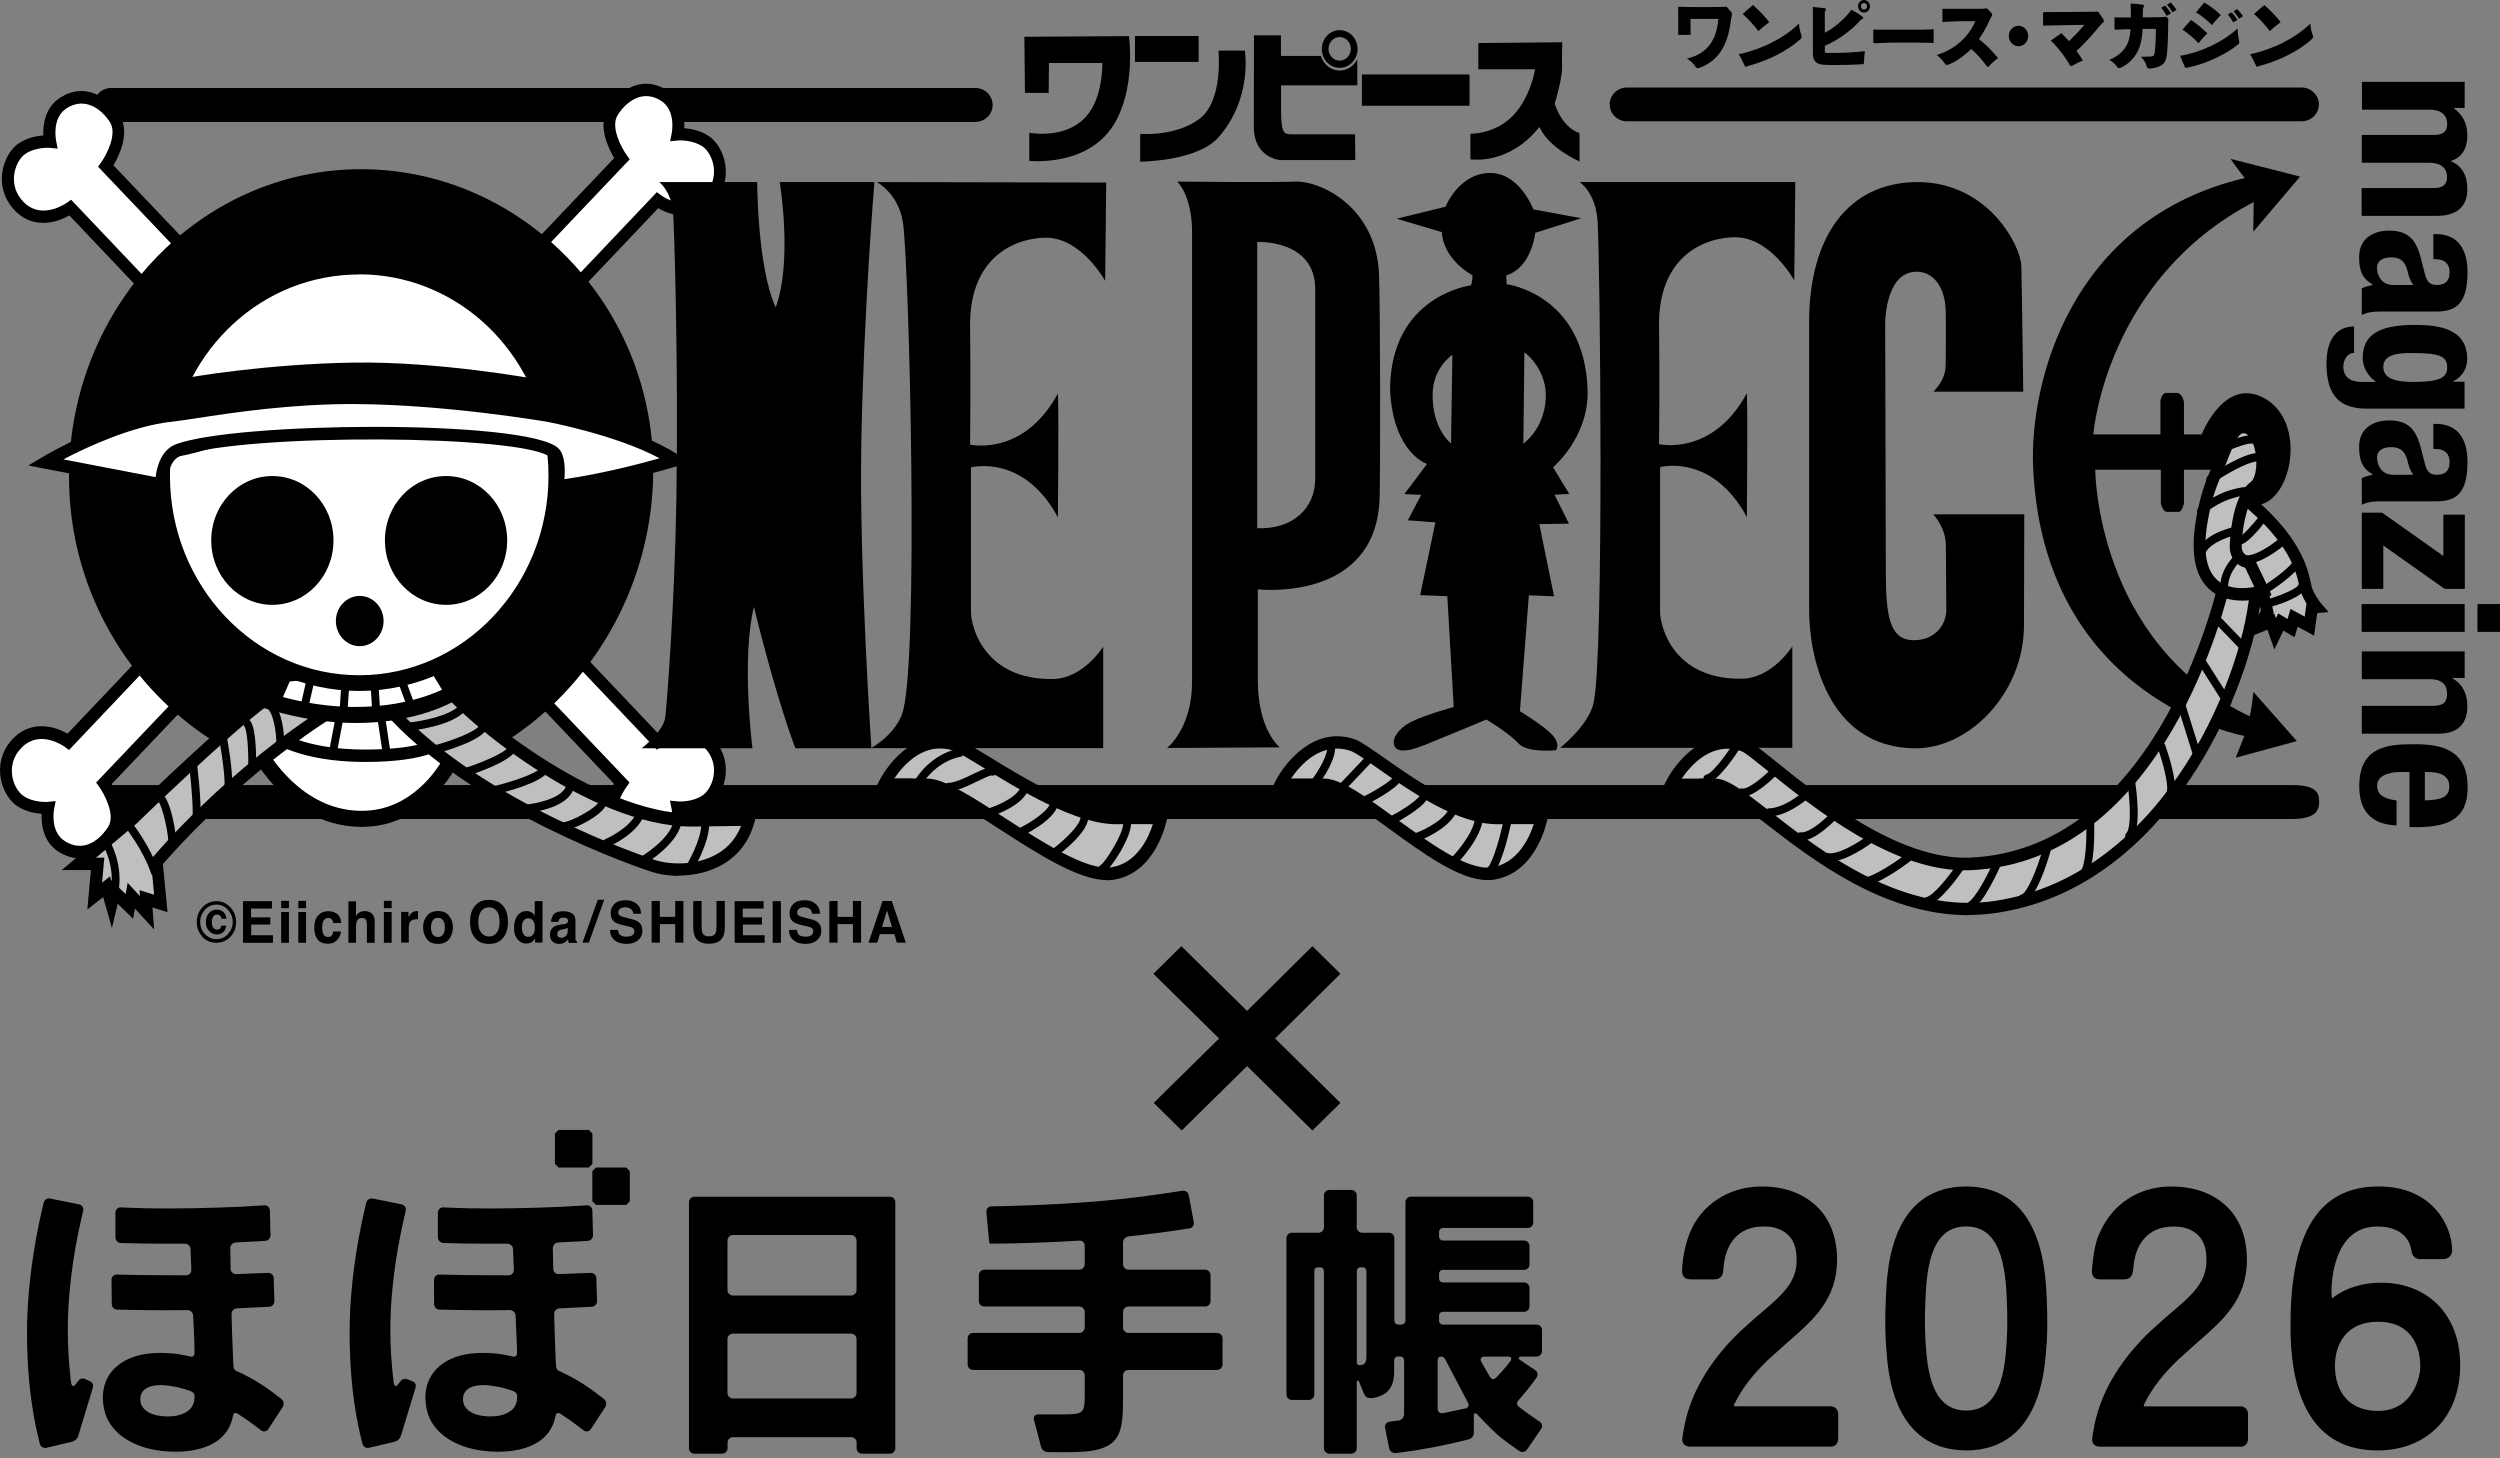 <svg width="324" height="189" viewBox="0 0 324 189" fill="none" xmlns="http://www.w3.org/2000/svg">
<rect x="0" y="0" width="324" height="189" fill="#808080" stroke="none"/>
<path d="M153.149 146.509L149.522 142.935L157.993 134.589L149.479 126.199L153.106 122.625L161.62 131.014L170.091 122.625L173.718 126.199L165.247 134.589L173.718 142.935L170.091 146.509L161.62 138.163L153.149 146.509Z" fill="black"/>
<g clip-path="url(#clip0_1_6828)">
<g clip-path="url(#clip1_1_6828)">
<path d="M72.492 177.697C73.451 178.115 74.486 178.677 75.489 179.305C76.657 180.032 78.276 181.321 78.276 181.321C78.574 181.564 78.651 182.026 78.442 182.346L76.569 185.222C76.359 185.541 75.941 185.607 75.632 185.376C75.632 185.376 75.037 184.902 74.486 184.505C74.101 184.208 73.484 183.789 72.624 183.216C72.327 183.029 72.073 183.106 71.996 183.503C71.721 184.946 70.983 186.114 69.683 186.918C67.854 188.053 65.276 188.339 62.675 188.031C59.018 187.59 55.955 185.739 55.294 182.632C54.567 179.206 56.285 176.595 59.668 175.68C61.012 175.328 62.532 175.262 64.35 175.427C64.967 175.482 65.893 175.68 66.477 175.813C66.807 175.89 67.005 175.713 67.005 175.306C67.005 174.259 66.939 173.257 66.895 172.221C66.862 171.417 66.818 170.48 66.818 170.48C66.796 170.094 66.466 169.786 66.08 169.786C66.08 169.786 64.648 169.808 63.656 169.808C62.477 169.808 61.331 169.808 60.141 169.786C58.941 169.775 56.979 169.731 56.979 169.731C56.583 169.731 56.274 169.4 56.263 169.015L56.241 165.875C56.241 165.478 56.55 165.17 56.935 165.181C56.935 165.181 58.841 165.225 60.053 165.247C62.114 165.28 65.915 165.28 65.915 165.28C66.3 165.28 66.598 164.96 66.598 164.575L66.487 161.886C66.477 161.501 66.146 161.181 65.76 161.181C65.76 161.181 62.609 161.192 60.747 161.17C59.37 161.148 57.464 161.093 57.464 161.093C57.078 161.082 56.748 160.741 56.748 160.355V157.149C56.748 156.763 57.068 156.455 57.453 156.477C57.453 156.477 59.37 156.576 60.88 156.598C64.692 156.664 69.165 156.565 72.823 156.4C74.299 156.323 76.051 156.212 76.051 156.212C76.436 156.179 76.756 156.488 76.767 156.873L76.855 160.069C76.866 160.465 76.558 160.807 76.172 160.818C76.172 160.818 74.266 160.939 72.889 160.994C72.481 161.016 72.338 161.027 72.338 161.027C71.952 161.049 71.644 161.38 71.644 161.765L71.699 164.442C71.699 164.839 72.029 165.137 72.415 165.126C72.415 165.126 73.869 165.07 74.894 165.026C76.216 164.982 76.558 164.971 76.558 164.971C76.943 164.949 77.274 165.258 77.285 165.643L77.373 168.607C77.384 169.004 77.075 169.334 76.69 169.356L72.503 169.566C72.118 169.588 71.809 169.918 71.82 170.304C71.82 170.304 71.853 171.714 71.886 172.717C71.93 174.193 71.985 175.57 72.051 176.881C72.073 177.3 72.139 177.542 72.492 177.697ZM63.777 179.592C61.431 179.272 59.701 179.889 60.053 181.773C60.197 182.566 61.023 183.194 62.136 183.426C63.535 183.701 65.165 183.635 66.212 182.831C66.642 182.5 66.917 182.015 66.994 181.443L67.027 181.057C67.049 180.583 66.829 180.385 66.366 180.231C65.397 179.889 64.681 179.735 63.788 179.603" fill="black"/>
<path d="M89.281 187.69C89.281 188.075 89.601 188.395 89.986 188.395H93.589C93.975 188.395 94.294 188.075 94.294 187.69V186.952C94.294 186.566 94.603 186.257 94.999 186.257H110.314C110.699 186.257 111.019 186.566 111.019 186.952V187.69C111.019 188.075 111.327 188.395 111.724 188.395H115.327C115.712 188.395 116.032 188.075 116.032 187.69V155.805C116.032 155.408 115.723 155.1 115.327 155.1H89.997C89.612 155.1 89.292 155.408 89.292 155.805V187.701M94.988 167.902C94.592 167.902 94.283 167.583 94.283 167.197V160.763C94.283 160.377 94.592 160.058 94.988 160.058H110.303C110.688 160.058 111.008 160.377 111.008 160.763V167.197C111.008 167.583 110.688 167.902 110.303 167.902H94.988ZM110.303 172.838C110.688 172.838 111.008 173.158 111.008 173.543V180.539C111.008 180.925 110.688 181.244 110.303 181.244H94.988C94.592 181.244 94.283 180.925 94.283 180.539V173.543C94.283 173.158 94.592 172.838 94.988 172.838H110.303Z" fill="black"/>
<path d="M51.974 186.026C51.875 186.368 51.633 186.731 51.082 186.863L47.832 187.635C47.457 187.734 47.071 187.491 46.972 187.117C46.972 187.117 46.653 185.861 46.454 184.902C45.606 180.749 45.309 176.661 45.309 172.651C45.309 168.64 45.771 163.771 46.884 158.438C47.105 157.37 47.468 155.871 47.468 155.871C47.556 155.497 47.942 155.243 48.316 155.331L52.051 156.091C52.426 156.169 52.679 156.543 52.58 156.918C52.58 156.918 52.194 158.581 51.963 159.716C51.005 164.465 50.586 168.662 50.586 172.419C50.586 174.645 50.74 176.771 50.994 179.008C51.06 179.581 51.236 179.757 51.467 179.559L51.908 179.008C52.139 178.688 52.514 178.633 52.878 178.777L53.506 179.03C53.869 179.173 53.946 179.548 53.836 179.911L51.974 186.037" fill="black"/>
<path d="M30.68 177.697C31.65 178.115 32.674 178.677 33.688 179.305C34.867 180.032 36.475 181.321 36.475 181.321C36.773 181.564 36.85 182.026 36.641 182.346L34.768 185.222C34.558 185.541 34.14 185.607 33.831 185.376C33.831 185.376 33.236 184.902 32.685 184.505C32.289 184.208 31.683 183.789 30.812 183.216C30.515 183.029 30.262 183.106 30.195 183.503C29.92 184.946 29.171 186.114 27.882 186.918C26.053 188.053 23.475 188.339 20.875 188.031C17.217 187.59 14.154 185.739 13.493 182.632C12.766 179.206 14.485 176.595 17.878 175.68C19.222 175.328 20.731 175.262 22.56 175.427C23.177 175.482 24.103 175.68 24.698 175.813C25.017 175.89 25.215 175.713 25.215 175.306C25.215 174.259 25.149 173.257 25.116 172.221C25.083 171.417 25.028 170.48 25.028 170.48C25.006 170.094 24.676 169.786 24.29 169.786C24.29 169.786 22.858 169.808 21.855 169.808C20.676 169.808 19.53 169.808 18.341 169.786C17.14 169.775 15.19 169.731 15.19 169.731C14.793 169.731 14.485 169.4 14.485 169.015L14.451 165.875C14.451 165.478 14.76 165.17 15.146 165.181C15.146 165.181 17.052 165.225 18.274 165.247C20.335 165.28 24.125 165.28 24.125 165.28C24.51 165.28 24.819 164.96 24.797 164.575L24.698 161.886C24.687 161.501 24.356 161.181 23.959 161.181C23.959 161.181 20.808 161.192 18.958 161.17C17.58 161.148 15.663 161.093 15.663 161.093C15.278 161.082 14.958 160.741 14.958 160.355V157.149C14.958 156.763 15.278 156.455 15.663 156.477C15.663 156.477 17.58 156.576 19.09 156.598C22.902 156.664 27.364 156.565 31.022 156.4C32.498 156.323 34.25 156.212 34.25 156.212C34.636 156.179 34.955 156.488 34.977 156.873L35.054 160.069C35.065 160.465 34.757 160.807 34.371 160.818C34.371 160.818 32.465 160.939 31.099 160.994C30.68 161.016 30.537 161.027 30.537 161.027C30.151 161.049 29.843 161.38 29.843 161.765L29.887 164.442C29.898 164.839 30.218 165.137 30.603 165.126C30.603 165.126 32.068 165.07 33.082 165.026C34.393 164.982 34.746 164.971 34.746 164.971C35.142 164.949 35.462 165.258 35.473 165.643L35.561 168.607C35.572 169.004 35.264 169.334 34.878 169.356L30.691 169.566C30.306 169.588 29.997 169.918 30.008 170.304C30.008 170.304 30.052 171.714 30.074 172.717C30.129 174.193 30.184 175.57 30.239 176.881C30.25 177.3 30.328 177.542 30.68 177.697ZM21.954 179.592C19.619 179.272 17.878 179.889 18.23 181.773C18.385 182.566 19.2 183.194 20.313 183.426C21.712 183.701 23.343 183.635 24.389 182.831C24.83 182.5 25.105 182.015 25.183 181.443L25.215 181.057C25.238 180.583 25.006 180.385 24.555 180.231C23.574 179.889 22.869 179.735 21.965 179.603" fill="black"/>
<path d="M10.166 186.025C10.066 186.366 9.835 186.73 9.273 186.862L6.023 187.633C5.648 187.733 5.252 187.49 5.164 187.116C5.164 187.116 4.855 185.86 4.646 184.901C3.797 180.747 3.5 176.66 3.5 172.65C3.5 168.639 3.974 163.769 5.076 158.437C5.296 157.368 5.659 155.87 5.659 155.87C5.748 155.495 6.133 155.242 6.508 155.33L10.254 156.09C10.628 156.167 10.871 156.542 10.783 156.917C10.783 156.917 10.386 158.58 10.155 159.715C9.196 164.464 8.788 168.661 8.788 172.418C8.788 174.644 8.932 176.77 9.185 179.007C9.251 179.58 9.438 179.756 9.659 179.558L10.111 179.007C10.331 178.687 10.639 178.577 11.003 178.709L11.697 179.029C12.05 179.172 12.127 179.547 12.017 179.91L10.155 186.036" fill="black"/>
<path d="M140.888 188.107C145.361 187.601 145.548 185.452 145.548 180.902V178.247C145.548 177.85 145.857 177.542 146.253 177.542H157.734C158.119 177.542 158.439 177.222 158.439 176.825V173.454C158.439 173.057 158.13 172.749 157.734 172.749H146.253C145.868 172.749 145.548 172.429 145.548 172.044V170.028C145.548 169.642 145.857 169.322 146.253 169.322H156.18C156.566 169.322 156.885 169.014 156.885 168.628V165.257C156.885 164.86 156.566 164.552 156.18 164.552H146.253C145.868 164.552 145.548 164.232 145.548 163.836V161.026C145.548 160.641 145.857 160.288 146.242 160.244C146.242 160.244 149.294 159.902 151.399 159.605C152.489 159.451 154.153 159.197 154.153 159.197C154.539 159.142 154.792 158.779 154.715 158.404L154.065 154.912C153.988 154.526 153.624 154.261 153.238 154.317C153.238 154.317 152.071 154.504 151.178 154.636C146.297 155.352 140.91 156.002 131.016 156.289C130.036 156.322 128.471 156.344 128.471 156.344C128.085 156.344 127.799 156.674 127.832 157.06L128.152 160.475C128.185 160.861 128.229 161.169 128.262 161.169C128.295 161.169 128.636 161.169 129.022 161.169C129.022 161.169 130.476 161.169 131.512 161.136C134.74 161.059 137.649 160.927 139.621 160.806L139.951 160.784C140.293 160.762 140.579 161.059 140.579 161.445V163.836C140.579 164.221 140.26 164.552 139.874 164.552H127.568C127.182 164.552 126.863 164.86 126.863 165.257V168.628C126.863 169.014 127.182 169.322 127.568 169.322H139.874C140.26 169.322 140.579 169.653 140.579 170.028V172.044C140.579 172.429 140.26 172.749 139.874 172.749H126.113C125.717 172.749 125.408 173.057 125.408 173.454V176.825C125.408 177.222 125.728 177.542 126.113 177.542H139.874C140.26 177.542 140.579 177.85 140.579 178.247V180.88C140.579 183.039 140.436 183.304 137.957 183.304H134.531C134.145 183.304 133.903 183.612 134.002 183.987L134.916 187.501C135.015 187.876 135.401 188.184 135.798 188.195C135.798 188.195 139.489 188.262 140.888 188.096" fill="black"/>
<path d="M176.132 179.062L176.727 180.528C176.958 181.045 177.134 181.189 177.696 181.2C177.696 181.2 178.291 181.222 179.206 180.77C180.175 180.274 180.682 179.316 180.682 177.795V176.396C180.682 176.01 180.858 175.801 181.211 175.801H181.486C181.828 175.823 181.971 176.01 181.971 176.396V183.304C181.971 183.679 181.651 184.042 181.277 184.097C181.277 184.097 180.439 184.185 180.065 184.252C179.69 184.307 179.437 184.67 179.503 185.045L180.043 187.711C180.12 188.097 180.495 188.361 180.88 188.317C180.88 188.317 182.312 188.141 183.282 187.998C184.758 187.766 186.158 187.502 187.678 187.171C189.22 186.841 190.322 186.543 190.322 186.543C190.697 186.455 191.005 186.114 191.005 185.739V183.502C191.005 183.117 191.226 183.04 191.479 183.326C191.479 183.326 193.242 185.276 194.509 186.301C195.456 187.072 196.911 188.053 196.911 188.053C197.241 188.273 197.671 188.185 197.902 187.865L199.72 185.199C199.952 184.88 199.863 184.45 199.533 184.241C199.533 184.241 198.784 183.756 197.572 182.874C197.142 182.555 196.933 182.39 196.933 182.39C196.514 182.048 196.503 181.806 196.856 181.409C196.856 181.409 197.88 180.23 198.563 179.327C198.85 178.941 199.136 178.533 199.136 178.533C199.368 178.214 199.279 177.784 198.96 177.564L196.966 176.231C196.745 176.077 196.778 175.812 197.164 175.812H199.136C199.522 175.812 199.841 175.493 199.841 175.107V172.375C199.841 171.989 199.533 171.67 199.136 171.67H187.083C186.697 171.67 186.499 171.471 186.499 171.086V170.601C186.499 170.204 186.697 170.006 187.083 170.006H197.528C197.913 170.006 198.222 169.686 198.222 169.301V166.91C198.222 166.524 197.902 166.205 197.528 166.205H187.083C186.697 166.205 186.499 166.018 186.499 165.621V165.158C186.499 164.773 186.697 164.574 187.083 164.574H197.528C197.913 164.574 198.222 164.255 198.222 163.869V161.478C198.222 161.093 197.902 160.773 197.528 160.773H187.083C186.697 160.773 186.499 160.564 186.499 160.178V159.738C186.499 159.341 186.697 159.143 187.083 159.143H198.001C198.387 159.143 198.707 158.823 198.707 158.437V155.793C198.707 155.397 198.387 155.088 198.001 155.088H182.852C182.467 155.088 182.147 155.397 182.147 155.793V171.086C182.147 171.471 181.938 171.67 181.563 171.67H181.299C180.902 171.67 180.704 171.471 180.704 171.086V160.465C180.704 160.068 180.384 159.76 179.999 159.76H176.539C176.154 159.76 175.834 159.44 175.834 159.054V154.923C175.834 154.537 175.515 154.218 175.129 154.218H172.287C171.901 154.218 171.581 154.537 171.581 154.923V159.054C171.581 159.44 171.262 159.76 170.887 159.76H167.428C167.042 159.76 166.723 160.068 166.723 160.465V180.726C166.723 181.101 167.031 181.431 167.428 181.431H169.631C170.017 181.431 170.336 181.112 170.336 180.726V164.828C170.336 164.453 170.469 164.277 170.788 164.244H171.075C171.416 164.244 171.581 164.442 171.581 164.828V187.689C171.581 188.075 171.901 188.394 172.287 188.394H175.129C175.515 188.394 175.834 188.075 175.834 187.689V179.128C175.834 178.82 176.066 178.908 176.121 179.062M177.09 175.415C177.09 176.066 177.068 176.44 176.914 176.649C176.793 176.826 176.583 176.903 176.242 176.925C175.944 176.947 175.845 176.804 175.845 176.495V164.828C175.845 164.464 175.966 164.288 176.275 164.244H176.583C176.925 164.244 177.09 164.442 177.09 164.828V175.415ZM189.915 182.533L187.017 183.15C186.631 183.227 186.323 182.962 186.323 182.577V176.418C186.323 176.021 186.455 175.812 186.753 175.812C187.105 175.812 187.303 176.11 187.458 176.473L190.245 181.784C190.443 182.114 190.3 182.456 189.915 182.544M195.754 176.396C195.754 176.396 195.688 176.495 195.357 176.903C194.762 177.663 193.936 178.5 193.936 178.5C193.539 178.897 193.275 178.732 193.066 178.401L191.953 176.451C191.788 176.099 191.964 175.812 192.349 175.812H195.445C195.831 175.812 195.974 176.077 195.754 176.396Z" fill="black"/>
<path d="M76.777 150.835L76.303 151.309H72.381L71.918 150.835V146.913L72.381 146.439H76.303L76.777 146.913V150.835Z" fill="black"/>
<path d="M81.624 155.684L81.162 156.158H77.239L76.766 155.684V151.773L77.239 151.31H81.162L81.624 151.773V155.684Z" fill="black"/>
<path d="M254.808 187.976C259.149 187.976 264.482 185.728 265.176 175.008C265.253 174.292 265.473 171.592 265.176 166.811C264.493 156.036 259.16 153.766 254.797 153.766C250.435 153.766 245.102 156.025 244.485 166.811C244.188 171.57 244.408 174.259 244.485 174.953C245.113 185.706 250.435 187.965 254.797 187.965L254.808 187.976ZM249.608 167.064C249.961 161.522 251.613 158.944 254.808 158.944C258.004 158.944 259.645 161.522 260.009 167.064C260.317 171.813 260.009 174.644 260.009 174.677C259.645 180.23 257.993 182.808 254.808 182.808C251.624 182.808 249.961 180.23 249.608 174.677C249.608 174.644 249.3 171.813 249.608 167.064Z" fill="black"/>
<path d="M219.036 165.807H222.132C222.859 165.807 223.255 165.455 223.332 164.717C223.366 164.452 223.377 164.199 223.377 164.199C223.652 161.026 225.382 159.12 228.125 158.966C229.745 158.866 230.868 159.219 231.794 160.1C232.719 161.026 232.841 162.282 232.841 163.395C232.841 166.017 231.144 167.669 228.742 169.719C227.905 170.424 226.759 171.404 225.558 172.517C221.382 176.527 218.903 180.89 218.176 185.485C218.176 185.485 218.088 185.914 218.044 186.3C217.989 186.675 218.055 186.972 218.231 187.17C218.408 187.369 218.683 187.479 219.058 187.479H237.292C237.832 187.479 238.228 187.06 238.228 186.487V183.248C238.228 182.686 237.821 182.257 237.292 182.257H224.886C224.776 182.257 224.732 182.235 224.721 182.212C224.71 182.19 224.699 182.091 224.798 181.915C225.767 179.943 227.222 178.059 229.227 176.153L231.662 173.971C234.956 171.118 238.074 168.419 238.085 163.295C238.085 160.409 237.181 158.007 235.463 156.354C233.59 154.57 230.99 153.677 227.938 153.776C223.938 153.897 220.523 156.156 219.047 159.671C218.562 160.805 218.044 162.844 218 164.562C218 164.849 218 165.268 218.275 165.532C218.452 165.708 218.694 165.796 219.025 165.796L219.036 165.807Z" fill="black"/>
<path d="M281.053 153.776C277.053 153.898 273.814 156.046 272.173 159.66C271.644 160.717 271.313 162.227 271.115 164.552C271.082 164.981 271.159 165.301 271.357 165.521C271.533 165.708 271.798 165.808 272.139 165.808H275.235C275.952 165.808 276.326 165.477 276.436 164.739C276.48 164.474 276.491 164.21 276.491 164.21C276.767 161.037 278.497 159.131 281.24 158.977C282.86 158.878 283.983 159.23 284.909 160.112C285.834 161.037 285.955 162.293 285.955 163.406C285.955 166.028 284.259 167.681 281.857 169.73C280.964 170.479 279.863 171.427 278.673 172.528C274.497 176.539 272.018 180.902 271.291 185.496C271.291 185.496 271.203 185.915 271.159 186.311C271.104 186.686 271.17 186.972 271.346 187.182C271.522 187.38 271.798 187.49 272.173 187.49H290.407C290.946 187.49 291.343 187.071 291.343 186.498V183.259C291.343 182.697 290.935 182.268 290.407 182.268H278.001C277.891 182.268 277.847 182.246 277.836 182.224C277.825 182.202 277.813 182.102 277.913 181.926C278.882 179.954 280.336 178.07 282.342 176.164L284.777 173.983C288.071 171.129 291.189 168.43 291.2 163.296C291.2 160.409 290.296 158.007 288.578 156.355C286.705 154.57 284.127 153.699 281.042 153.776H281.053Z" fill="black"/>
<path d="M308.087 158.955C311.128 158.955 311.988 160.553 312.219 161.06C312.406 161.467 312.461 161.831 312.561 162.294C312.66 162.812 313.111 163.186 313.629 163.186H316.604C316.946 163.186 317.276 163.054 317.496 162.823C317.717 162.602 317.794 162.316 317.794 162.018C317.794 158.9 315.26 153.766 308.297 153.766C302.612 153.766 296.85 156.818 296.85 171.67V172C296.85 178.853 298.502 187.976 308.143 187.976C314.279 187.976 318.841 183.866 318.841 176.914C318.841 170.458 314.698 166.238 308.55 166.238C304.441 166.238 302.226 168.287 302.226 168.287C302.226 168.287 302.16 167.758 302.16 167.318C302.16 166.073 302.458 158.955 308.087 158.955ZM302.601 177.09C302.601 174.215 304.055 171.295 308.209 171.295C312.076 171.295 313.673 173.917 313.673 177.189C313.673 178.137 312.88 182.852 308.209 182.852C303.802 182.852 302.612 179.58 302.612 177.09H302.601Z" fill="black"/>
</g>
</g>
<path d="M224.401 1.588C224.401 1.588 224.459 1.69 224.459 1.73C224.459 1.751 224.459 1.791 224.459 1.832C224.401 2.117 224.363 2.382 224.324 2.647C224.015 5.192 223.223 6.841 221.87 7.899C221.329 8.327 220.73 8.653 220.151 8.816C220.093 8.816 220.035 8.836 219.996 8.836C219.899 8.836 219.841 8.795 219.784 8.693C219.513 8.286 219.088 7.859 218.624 7.594C219.436 7.411 220.189 7.085 220.808 6.596C221.87 5.762 222.546 4.438 222.701 2.443H219.088C219.088 3.074 219.088 3.787 219.107 4.377C219.107 4.479 219.069 4.52 218.972 4.52C218.682 4.52 218.392 4.52 218.103 4.52C217.89 4.52 217.697 4.52 217.484 4.52C217.484 4.316 217.504 4.092 217.504 3.889C217.504 3.461 217.504 3.054 217.504 2.647C217.504 2.036 217.504 1.445 217.484 0.875C218.47 0.916 219.513 0.916 220.537 0.916C221.368 0.916 222.257 0.916 223.087 0.896C223.261 0.896 223.435 0.896 223.609 0.875H223.667C223.667 0.875 223.783 0.875 223.841 0.957L224.401 1.588Z" fill="black"/>
<path d="M233.383 5.029C232.475 5.864 231.316 6.617 230.118 7.208C228.997 7.757 227.935 8.165 226.737 8.49C226.544 8.531 226.408 8.592 226.292 8.653C226.292 8.653 226.254 8.653 226.234 8.653C226.196 8.653 226.157 8.633 226.138 8.572C225.906 8.083 225.636 7.513 225.346 7.004C225.578 6.984 225.809 6.923 226.061 6.862C227.2 6.556 228.456 6.108 229.461 5.599C230.775 4.948 232.011 4.154 233.151 3.054C233.171 3.645 233.306 4.133 233.46 4.561C233.46 4.622 233.499 4.683 233.499 4.744C233.499 4.846 233.46 4.948 233.383 5.009V5.029ZM229.229 2.932C228.785 3.237 228.282 3.645 227.896 4.032C227.239 3.176 226.563 2.443 225.848 1.812C226.254 1.446 226.679 1.059 227.123 0.713C227.143 0.692 227.181 0.672 227.2 0.672C227.22 0.672 227.239 0.672 227.258 0.713C227.316 0.774 227.374 0.835 227.471 0.916C228.089 1.466 228.707 2.118 229.248 2.81C229.248 2.83 229.268 2.851 229.268 2.871C229.268 2.891 229.268 2.912 229.229 2.932Z" fill="black"/>
<path d="M236.475 6.597C236.475 6.8 236.553 6.841 236.727 6.861C236.997 6.861 237.287 6.861 237.577 6.861C238.813 6.861 240.262 6.8 241.692 6.637C241.634 7.146 241.576 7.655 241.557 8.144C241.557 8.266 241.518 8.327 241.402 8.327C240.378 8.388 239.103 8.429 237.828 8.429C237.21 8.429 236.688 8.429 236.263 8.388C235.355 8.307 234.949 7.859 234.949 6.963V1.507C234.949 1.262 234.949 1.079 234.93 0.896L236.456 1.059C236.572 1.059 236.63 1.12 236.63 1.201C236.63 1.242 236.63 1.283 236.572 1.344C236.514 1.446 236.495 1.547 236.495 1.731V4.235C237.693 3.644 239.006 2.525 239.953 1.262C240.455 1.527 240.919 1.812 241.344 2.138C241.421 2.199 241.479 2.26 241.479 2.321C241.479 2.382 241.421 2.423 241.344 2.464C241.228 2.504 241.132 2.606 240.996 2.749C239.798 4.072 238.118 5.232 236.495 5.945V6.637L236.475 6.597ZM241.576 1.629C241.151 1.629 240.803 1.262 240.803 0.814C240.803 0.366 241.151 0 241.576 0C242.001 0 242.349 0.366 242.349 0.814C242.349 1.262 242.001 1.629 241.576 1.629ZM241.576 0.387C241.344 0.387 241.17 0.59 241.17 0.814C241.17 1.038 241.363 1.242 241.576 1.242C241.789 1.242 241.982 1.038 241.982 0.814C241.982 0.59 241.789 0.387 241.576 0.387Z" fill="black"/>
<path d="M249.404 3.827C249.81 3.827 250.216 3.827 250.602 3.786C250.602 4.051 250.602 4.336 250.602 4.601C250.602 4.927 250.602 5.232 250.602 5.558C249.25 5.517 247.975 5.517 246.661 5.517C245.424 5.517 244.284 5.537 242.971 5.598H242.932C242.797 5.598 242.777 5.558 242.777 5.415V3.827C242.971 3.827 243.164 3.847 243.473 3.847H249.404V3.827Z" fill="black"/>
<path d="M258.153 1.851C258.153 1.851 258.191 1.912 258.191 1.953C258.191 1.994 258.191 2.014 258.153 2.055C258.075 2.177 257.998 2.279 257.94 2.442C257.515 3.378 256.993 4.355 256.472 5.068C257.264 5.679 257.959 6.371 258.616 7.145C258.713 7.267 258.829 7.389 258.945 7.511C258.5 7.857 258.095 8.224 257.727 8.611C257.689 8.651 257.65 8.672 257.612 8.672C257.573 8.672 257.534 8.651 257.496 8.59C256.858 7.715 256.201 6.982 255.467 6.351C254.887 6.921 254.269 7.409 253.651 7.796C253.129 8.122 252.743 8.305 252.395 8.407C252.356 8.407 252.318 8.407 252.279 8.407C252.202 8.407 252.124 8.366 252.086 8.285C251.777 7.857 251.448 7.47 251.004 7.124C251.603 6.941 252.24 6.676 252.781 6.351C254.192 5.536 255.351 4.294 256.008 2.747H254.192C253.477 2.767 252.839 2.788 252.24 2.828C252.047 2.828 251.893 2.828 251.738 2.869V1.138C251.893 1.138 252.067 1.138 252.24 1.138H256.858C257.051 1.138 257.225 1.098 257.399 1.077H257.438C257.438 1.077 257.554 1.098 257.612 1.179L258.191 1.81L258.153 1.851Z" fill="black"/>
<path d="M261.596 5.986C260.9 5.986 260.34 5.396 260.34 4.663C260.34 3.93 260.9 3.34 261.596 3.34C262.291 3.34 262.852 3.93 262.852 4.663C262.852 5.396 262.291 5.986 261.596 5.986Z" fill="black"/>
<path d="M272.627 2.627C272.627 2.627 272.666 2.708 272.666 2.749C272.666 2.79 272.666 2.81 272.627 2.851C272.473 2.973 272.299 3.176 272.144 3.339C271.178 4.52 270.077 5.721 269.111 6.617C269.439 7.024 269.691 7.432 269.942 7.839C269.42 8.042 268.918 8.327 268.531 8.531C268.493 8.551 268.454 8.572 268.415 8.572C268.358 8.572 268.319 8.531 268.261 8.45C267.681 7.452 266.966 6.475 266.136 5.599C266.02 5.477 265.923 5.375 265.769 5.273L267.102 4.337C267.102 4.337 267.14 4.337 267.179 4.337C267.218 4.337 267.237 4.337 267.256 4.378C267.314 4.459 267.372 4.54 267.449 4.602C267.662 4.805 267.894 5.07 268.145 5.335C268.763 4.744 269.459 4.031 270.135 3.217L265.633 3.299C265.344 3.299 265.054 3.299 264.783 3.339V1.71C264.783 1.71 264.803 1.568 264.899 1.568H264.918C265.189 1.568 265.44 1.568 265.73 1.568L270.966 1.527C271.217 1.527 271.468 1.527 271.719 1.507H271.797C271.797 1.507 271.932 1.507 271.97 1.588L272.647 2.566L272.627 2.627Z" fill="black"/>
<path d="M280.954 2.362C280.954 2.362 281.012 2.423 281.012 2.464V2.505C281.012 2.708 280.993 2.891 280.993 3.115C280.993 4.785 280.916 6.19 280.838 6.984C280.742 7.88 280.491 8.246 280.027 8.511C279.641 8.714 279.177 8.857 278.617 8.877H278.539C278.346 8.877 278.269 8.796 278.211 8.592C278.095 8.165 277.824 7.696 277.457 7.35C277.593 7.35 277.728 7.35 277.844 7.35C278.211 7.35 278.559 7.35 278.848 7.31C279.08 7.289 279.177 7.208 279.215 6.902C279.254 6.76 279.273 6.617 279.293 6.454C279.37 5.681 279.409 4.683 279.409 3.747H277.67C277.612 5.355 277.283 6.373 276.762 7.126C276.259 7.9 275.525 8.49 274.791 8.796C274.733 8.816 274.675 8.837 274.617 8.837C274.54 8.837 274.463 8.796 274.405 8.694C274.134 8.328 273.748 7.961 273.361 7.757C274.192 7.432 274.926 6.882 275.351 6.292C275.796 5.681 276.066 4.866 276.105 3.787C275.429 3.787 274.791 3.828 274.173 3.848H274.134C274.134 3.848 274.038 3.808 274.038 3.706V2.24C274.211 2.26 274.347 2.26 274.559 2.26C275.023 2.26 275.545 2.26 276.163 2.26C276.163 1.609 276.163 1.039 276.124 0.469C276.646 0.469 277.168 0.53 277.689 0.611C277.805 0.611 277.863 0.693 277.863 0.774C277.863 0.815 277.863 0.855 277.824 0.896C277.747 0.998 277.708 1.12 277.708 1.303V2.26L280.124 2.22C280.297 2.22 280.433 2.22 280.626 2.179H280.665C280.665 2.179 280.722 2.179 280.742 2.199L280.935 2.342L280.954 2.362ZM280.78 2.036C280.607 1.69 280.355 1.303 280.104 0.998L280.529 0.754C280.529 0.754 280.568 0.754 280.587 0.754C280.626 0.754 280.645 0.754 280.684 0.815C280.896 1.039 281.109 1.344 281.341 1.731L280.78 2.057V2.036ZM281.553 1.588C281.341 1.222 281.09 0.876 280.838 0.611L281.225 0.367C281.225 0.367 281.283 0.346 281.302 0.346C281.321 0.346 281.36 0.346 281.399 0.387C281.631 0.631 281.843 0.937 282.075 1.263L281.553 1.588Z" fill="black"/>
<path d="M282.521 7.208C282.734 7.208 282.927 7.167 283.12 7.126C284.183 6.902 285.4 6.495 286.482 5.986C287.738 5.396 288.897 4.683 289.999 3.685C289.999 4.296 290.095 4.907 290.192 5.335C290.192 5.396 290.211 5.457 290.211 5.497C290.211 5.579 290.192 5.64 290.114 5.701C289.284 6.414 288.298 6.984 287.062 7.574C285.941 8.104 284.647 8.531 283.372 8.796C283.352 8.796 283.314 8.796 283.294 8.796C283.236 8.796 283.178 8.775 283.159 8.694L282.521 7.187V7.208ZM283.893 2.667C283.893 2.667 283.951 2.606 283.99 2.606C283.99 2.606 284.028 2.606 284.048 2.627C284.125 2.708 284.222 2.769 284.318 2.83C284.937 3.278 285.516 3.787 286.076 4.317C285.651 4.724 285.284 5.151 284.917 5.599C284.28 4.907 283.603 4.337 282.85 3.848L283.893 2.647V2.667ZM286.675 3.258C286.038 2.627 285.381 2.057 284.608 1.609C284.937 1.202 285.284 0.774 285.632 0.387C285.632 0.367 285.671 0.346 285.709 0.346C285.709 0.346 285.748 0.346 285.767 0.367C285.825 0.428 285.922 0.489 285.999 0.53C286.637 0.917 287.255 1.405 287.815 1.955C287.39 2.382 287.023 2.81 286.675 3.238V3.258ZM289.419 2.891C289.245 2.545 288.975 2.179 288.723 1.873L289.129 1.629C289.129 1.629 289.168 1.629 289.187 1.629C289.206 1.629 289.245 1.629 289.284 1.67C289.496 1.894 289.747 2.199 289.96 2.586L289.4 2.912L289.419 2.891ZM290.172 2.423C289.979 2.077 289.709 1.731 289.458 1.466L289.844 1.222C289.844 1.222 289.902 1.202 289.921 1.202C289.941 1.202 289.979 1.202 289.999 1.242C290.25 1.487 290.462 1.772 290.694 2.097L290.172 2.444V2.423Z" fill="black"/>
<path d="M299.658 5.029C298.75 5.864 297.591 6.617 296.393 7.208C295.273 7.757 294.21 8.165 293.012 8.49C292.819 8.531 292.684 8.592 292.568 8.653C292.568 8.653 292.529 8.653 292.51 8.653C292.471 8.653 292.433 8.633 292.413 8.572C292.181 8.083 291.911 7.513 291.621 7.004C291.853 6.984 292.085 6.923 292.336 6.862C293.476 6.556 294.732 6.108 295.736 5.599C297.05 4.948 298.287 4.154 299.427 3.054C299.446 3.645 299.581 4.133 299.736 4.561C299.736 4.622 299.774 4.683 299.774 4.744C299.774 4.846 299.736 4.948 299.658 5.009V5.029ZM295.505 2.932C295.06 3.237 294.558 3.645 294.171 4.032C293.515 3.176 292.838 2.443 292.123 1.812C292.529 1.446 292.954 1.059 293.399 0.713C293.418 0.692 293.457 0.672 293.476 0.672C293.495 0.672 293.515 0.672 293.534 0.713C293.592 0.774 293.65 0.835 293.746 0.916C294.365 1.466 294.983 2.118 295.524 2.81C295.524 2.83 295.543 2.851 295.543 2.871C295.543 2.891 295.543 2.912 295.505 2.932Z" fill="black"/>
<path d="M290.924 23.069C268.086 28.485 263.081 49.885 263.487 60.33C264.685 90.749 290.866 95.371 290.866 95.371L289.745 98.201L297.667 96.043L292.044 89.67C292.044 89.67 291.793 92.195 291.542 92.826C271.583 83.297 271.544 60.88 271.544 60.88H280.046V65.257C280.046 65.257 280.297 66.336 280.819 66.336H282.345C282.789 66.397 283.041 65.257 283.041 65.257V60.88H288.47C288.47 60.88 289.417 65.542 292.373 65.461C296.971 65.318 299.155 54.669 293.397 51.575C288.238 48.806 285.34 56.298 285.34 56.298H283.041V52.063C283.041 52.063 282.789 50.923 282.152 50.923H280.683C280.046 51.045 279.988 52.063 279.988 52.063V56.298H271.293C271.293 56.298 272.839 36.222 292.083 26.184C292.064 27.325 292.025 30.033 292.025 30.033L298.092 22.886L289.069 20.585C289.069 20.585 290.402 22.479 290.924 23.069Z" fill="black"/>
<path d="M126.401 15.8C127.638 15.8 128.643 14.823 128.643 13.601C128.643 12.4 127.638 11.402 126.401 11.402H14.413C13.177 11.402 12.172 12.38 12.172 13.601C12.172 14.803 13.177 15.8 14.413 15.8H126.401Z" fill="black"/>
<path d="M298.287 15.719C299.523 15.719 300.528 14.741 300.528 13.54C300.528 12.339 299.523 11.341 298.287 11.341H210.857C209.62 11.341 208.615 12.318 208.615 13.54C208.615 14.741 209.62 15.719 210.857 15.719H298.287Z" fill="black"/>
<path d="M296.988 106.141C300.08 106.141 300.563 105.083 300.563 103.861C300.563 102.66 300.08 101.743 296.988 101.743H14.41C11.299 101.743 8.787 102.721 8.787 103.942C8.787 105.164 11.299 106.141 14.41 106.141H296.988Z" fill="black"/>
<path d="M43.607 59.536L8.867 96.145C8.867 96.145 5.234 93.437 2.375 96.186C-0.369 98.812 0.926 102.599 2.568 103.74C4.21 104.88 6.278 104.676 6.278 104.676C6.278 104.676 5.563 108.178 8.075 109.726C10.799 111.395 13.272 109.787 14.663 107.629C16.19 105.267 13.504 101.5 13.504 101.5L48.399 64.809L43.626 59.516L43.607 59.536Z" fill="white"/>
<path d="M10.316 111.232C9.466 111.232 8.577 110.988 7.649 110.418C5.563 109.135 5.331 106.794 5.389 105.47C4.539 105.409 3.244 105.185 2.123 104.391C0.983 103.597 0.133 101.948 0.017 100.258C-0.118 98.486 0.539 96.817 1.853 95.554C4.191 93.315 7.128 94.129 8.751 95.086L43.626 58.334L49.461 64.809L14.47 101.622C15.223 102.884 16.711 105.898 15.262 108.117C14.18 109.766 12.403 111.253 10.316 111.253V111.232ZM7.224 103.78L7.012 104.859C6.993 104.981 6.452 107.812 8.442 109.033C11.34 110.805 13.446 108.076 14.006 107.18C15.011 105.653 13.523 102.905 12.866 101.988L12.46 101.418L12.924 100.93L47.278 64.809L43.568 60.676L8.944 97.204L8.422 96.817C8.287 96.715 5.254 94.516 2.877 96.817C1.66 97.998 1.486 99.301 1.544 100.197C1.64 101.581 2.355 102.66 2.974 103.108C4.365 104.086 6.162 103.923 6.181 103.923L7.224 103.821V103.78Z" fill="black"/>
<path d="M50.466 62.57L85.206 25.96C85.206 25.96 88.838 28.669 91.718 25.92C94.461 23.293 93.167 19.506 91.524 18.366C89.882 17.226 87.814 17.429 87.814 17.429C87.814 17.429 88.549 13.927 86.018 12.38C83.293 10.71 80.82 12.319 79.429 14.477C77.903 16.839 80.588 20.606 80.588 20.606L45.693 57.296L50.466 62.59V62.57Z" fill="white"/>
<path d="M50.466 63.731L44.631 57.256L79.603 20.484C78.849 19.222 77.381 16.209 78.811 13.989C80.318 11.668 83.197 9.673 86.424 11.668C88.51 12.951 88.742 15.292 88.684 16.616C89.534 16.677 90.829 16.901 91.95 17.695C93.09 18.489 93.94 20.159 94.056 21.828C94.191 23.6 93.534 25.249 92.22 26.511C89.882 28.751 86.945 27.936 85.303 26.98L50.427 63.731H50.466ZM46.776 57.297L50.485 61.41L85.129 24.903L85.651 25.29C85.786 25.391 88.819 27.59 91.196 25.29C92.413 24.129 92.587 22.806 92.529 21.93C92.433 20.546 91.718 19.446 91.099 19.018C89.708 18.061 87.911 18.204 87.892 18.204L86.849 18.306L87.061 17.227C87.081 17.105 87.621 14.274 85.631 13.032C83.332 11.607 81.245 13.053 80.067 14.885C79.062 16.433 80.55 19.161 81.207 20.077L81.612 20.647L81.149 21.136L46.795 57.277L46.776 57.297Z" fill="black"/>
<path d="M50.446 59.496L85.186 96.105C85.186 96.105 88.819 93.397 91.698 96.145C94.441 98.772 93.147 102.539 91.504 103.699C89.862 104.84 87.795 104.636 87.795 104.636C87.795 104.636 88.51 108.138 85.998 109.685C83.273 111.355 80.8 109.726 79.409 107.588C77.883 105.226 80.549 101.46 80.549 101.46L45.654 64.769L50.427 59.475L50.446 59.496Z" fill="white"/>
<path d="M83.738 111.212C81.632 111.212 79.854 109.726 78.791 108.076C77.362 105.857 78.83 102.844 79.583 101.581L44.611 64.809L50.447 58.334L85.322 95.086C86.945 94.129 89.882 93.315 92.239 95.554C93.553 96.817 94.191 98.486 94.055 100.258C93.939 101.927 93.089 103.597 91.949 104.391C90.809 105.185 89.515 105.409 88.665 105.47C88.723 106.794 88.491 109.135 86.404 110.418C85.477 110.988 84.588 111.232 83.738 111.232V111.212ZM46.756 64.789L81.593 101.418L81.187 101.988C80.53 102.905 79.062 105.653 80.047 107.18C81.226 109.013 83.312 110.438 85.612 109.033C87.602 107.812 87.061 104.961 87.042 104.839L86.829 103.76L87.872 103.862C87.872 103.862 89.708 104.024 91.099 103.047C91.717 102.62 92.432 101.52 92.529 100.156C92.587 99.26 92.413 97.957 91.196 96.776C88.819 94.496 85.786 96.695 85.65 96.776L85.129 97.163L84.665 96.674L50.466 60.635L46.756 64.769V64.789Z" fill="black"/>
<path d="M43.839 63.507L9.099 26.877C9.099 26.877 5.486 29.585 2.607 26.837C-0.137 24.21 1.158 20.423 2.8 19.283C4.443 18.142 6.51 18.346 6.51 18.346C6.51 18.346 5.795 14.844 8.307 13.297C11.031 11.627 13.505 13.256 14.896 15.394C16.422 17.756 13.736 21.522 13.736 21.522L48.631 58.213L43.859 63.507H43.839Z" fill="white"/>
<path d="M43.857 64.668L8.981 27.916C7.358 28.873 4.421 29.688 2.083 27.448C0.769 26.186 0.132 24.516 0.248 22.765C0.364 21.095 1.214 19.426 2.354 18.632C3.494 17.837 4.788 17.614 5.619 17.552C5.561 16.229 5.793 13.887 7.88 12.605C11.087 10.63 13.986 12.605 15.492 14.926C16.922 17.145 15.454 20.159 14.7 21.421L49.672 58.193L43.837 64.668H43.857ZM9.174 25.839L9.638 26.328L43.837 62.347L47.547 58.213L12.71 21.604L13.116 21.034C13.773 20.118 15.241 17.369 14.256 15.842C13.077 14.03 10.991 12.584 8.691 13.989C6.701 15.211 7.242 18.061 7.262 18.184L7.474 19.263L6.45 19.161C6.45 19.161 4.614 19.018 3.243 19.975C2.624 20.403 1.909 21.503 1.813 22.887C1.755 23.783 1.929 25.086 3.146 26.267C5.542 28.568 8.653 26.267 8.691 26.267L9.213 25.88L9.174 25.839Z" fill="black"/>
<path d="M46.796 101.703C66.504 101.703 84.145 83.928 84.647 61.816C85.15 39.786 67.702 21.929 46.796 21.929C25.89 21.929 8.945 39.786 8.945 61.816C8.945 83.847 26.586 101.703 46.796 101.703Z" fill="black"/>
<path d="M32.865 96.185C32.865 96.185 37.251 105.836 46.545 106.121C54.641 106.365 58.486 98.486 58.486 98.486L57.423 87.572L37.734 87.837L32.865 96.185Z" fill="white"/>
<path d="M46.912 107.161C46.776 107.161 46.66 107.161 46.525 107.161C36.748 106.876 32.169 97.062 31.976 96.655L31.744 96.145L37.173 86.82L58.311 86.535L59.49 98.691L59.355 98.955C59.181 99.302 55.259 107.161 46.912 107.161ZM33.985 96.227C34.99 98.1 39.164 104.88 46.564 105.084C46.68 105.084 46.776 105.084 46.892 105.084C53.346 105.084 56.766 99.546 57.461 98.263L56.514 88.612L38.255 88.856L33.966 96.227H33.985Z" fill="black"/>
<path d="M47.315 98.751C38.717 98.751 35.104 96.023 34.95 95.901C34.602 95.636 34.544 95.127 34.795 94.76C35.046 94.394 35.529 94.333 35.858 94.597C35.858 94.597 39.278 97.143 47.296 97.143C55.315 97.143 56.822 95.392 56.841 95.371C57.131 95.066 57.614 95.045 57.923 95.351C58.232 95.656 58.252 96.125 57.981 96.45C57.788 96.695 55.836 98.751 47.296 98.751H47.315Z" fill="black"/>
<path d="M43.087 98.344C43.087 98.344 43.029 98.344 42.99 98.344C42.72 98.283 42.527 97.998 42.584 97.713L43.608 92.318C43.666 92.033 43.937 91.829 44.208 91.89C44.478 91.951 44.671 92.236 44.613 92.521L43.589 97.917C43.531 98.181 43.319 98.344 43.087 98.344Z" fill="black"/>
<path d="M50.118 98.201C49.867 98.201 49.654 98.018 49.616 97.753L48.843 92.622C48.804 92.337 48.997 92.052 49.268 92.011C49.538 91.971 49.809 92.174 49.847 92.46L50.62 97.59C50.659 97.875 50.466 98.16 50.195 98.201C50.176 98.201 50.137 98.201 50.118 98.201Z" fill="black"/>
<path d="M35.936 89.711C32.477 91.198 17.136 106.163 17.136 106.163L10.219 111.966H12.653L12.267 116.14L13.793 114.918L14.431 117.199L14.817 115.59L16.73 117.484L16.981 116.079L19.029 118.298L18.894 116.486L20.807 117.097L20.305 111.701C20.305 111.701 29.772 100.238 43.703 91.625C44.978 89.06 41.133 88.795 41.133 88.795C41.133 88.795 40.245 87.879 35.897 89.732L35.936 89.711Z" fill="#BFBFBF"/>
<path d="M19.974 120.457L17.481 117.749L17.249 119.072L15.259 117.117L14.505 120.273L13.366 116.262L11.318 117.871L11.781 112.76H7.994L16.631 105.532C17.211 104.962 32.069 90.485 35.624 88.978C39.237 87.431 40.783 87.655 41.401 88.001C42.039 88.083 43.836 88.388 44.493 89.65C44.744 90.119 44.937 90.913 44.396 92.012L44.3 92.216L44.106 92.338C31.586 100.075 22.601 110.256 21.113 111.986L21.712 118.217L19.761 117.606L19.974 120.477V120.457ZM16.515 114.389L18.138 116.14L18.08 115.366L19.974 115.957L19.549 111.416L19.761 111.152C19.858 111.029 29.364 99.607 43.16 91.035C43.256 90.77 43.275 90.567 43.198 90.424C42.928 89.915 41.73 89.63 41.15 89.589H40.86L40.725 89.426C40.532 89.365 39.45 89.101 36.242 90.465C33.518 91.646 21.925 102.62 17.674 106.754L12.438 111.152H13.52L13.23 114.389L14.254 113.575L14.409 114.124V114.063L16.283 115.875L16.554 114.369L16.515 114.389Z" fill="black"/>
<path d="M36.323 96.999C36.033 96.999 35.821 96.755 35.821 96.47C35.821 94.963 35.473 92.337 34.507 91.665C34.275 91.502 34.217 91.156 34.371 90.912C34.526 90.667 34.854 90.606 35.086 90.769C36.806 91.97 36.844 96.022 36.844 96.47C36.844 96.775 36.613 96.999 36.342 96.999H36.323Z" fill="black"/>
<path d="M32.671 100.094C32.381 100.094 32.168 99.83 32.168 99.544C32.226 97.305 32.052 94.597 31.647 94.109C31.473 93.885 31.492 93.538 31.705 93.355C31.917 93.172 32.246 93.192 32.419 93.416C33.25 94.434 33.212 98.384 33.173 99.585C33.173 99.87 32.941 100.115 32.671 100.115V100.094Z" fill="black"/>
<path d="M29.405 103.067C29.27 103.067 29.135 103.006 29.038 102.904C28.845 102.701 28.845 102.354 29.038 102.151C29.27 101.662 28.884 98.364 28.381 95.636C28.323 95.351 28.517 95.066 28.787 95.004C29.058 94.943 29.328 95.147 29.386 95.432C29.927 98.445 30.449 102.192 29.753 102.925C29.657 103.026 29.521 103.087 29.386 103.087L29.405 103.067Z" fill="black"/>
<path d="M25.309 107.098C25.193 107.098 25.077 107.057 24.98 106.976C24.768 106.793 24.729 106.446 24.903 106.222C25.096 105.734 24.884 102.273 24.536 99.341C24.497 99.035 24.71 98.771 24.98 98.75C25.27 98.71 25.521 98.934 25.56 99.219C25.927 102.334 26.236 106.202 25.714 106.894C25.618 107.037 25.463 107.098 25.309 107.098Z" fill="black"/>
<path d="M22.258 110.071C22.258 110.071 22.181 110.071 22.142 110.071C21.872 109.99 21.698 109.705 21.775 109.42C21.988 108.503 21.022 104.269 20.481 103.821C20.23 103.678 20.133 103.373 20.268 103.108C20.404 102.843 20.713 102.742 20.964 102.864C22.104 103.454 23.031 108.565 22.78 109.664C22.722 109.908 22.509 110.071 22.278 110.071H22.258Z" fill="black"/>
<path d="M20.072 113.573C19.859 113.573 19.666 113.43 19.589 113.206C18.603 110.234 16.246 107.2 16.227 107.18C16.053 106.956 16.072 106.61 16.304 106.427C16.517 106.243 16.845 106.264 17.019 106.508C17.116 106.63 19.531 109.725 20.555 112.881C20.651 113.166 20.497 113.471 20.246 113.573C20.188 113.573 20.13 113.593 20.072 113.593V113.573Z" fill="black"/>
<path d="M14.838 116.139C14.838 116.139 14.761 116.139 14.741 116.139C14.471 116.078 14.277 115.792 14.335 115.507C14.973 112.311 13.389 109.603 13.37 109.562C13.215 109.318 13.292 108.972 13.524 108.829C13.775 108.666 14.084 108.748 14.22 108.992C14.297 109.114 16.036 112.087 15.321 115.731C15.263 115.996 15.05 116.159 14.819 116.159L14.838 116.139Z" fill="black"/>
<path d="M50.058 91.461C50.194 90.789 53.073 89.832 53.073 89.832C53.073 89.832 54.792 85.109 56.067 86.86C59.912 92.846 77.611 106.61 90.016 106.264C90.189 106.264 97.087 106.162 97.087 106.162C95.387 112.82 88.161 113.329 84.644 112.189C83.156 111.7 61.11 104.228 50.039 91.421L50.058 91.461Z" fill="#BFBFBF"/>
<path d="M87.949 113.513C86.654 113.513 85.418 113.31 84.433 112.984C83.466 112.679 60.86 105.145 49.499 91.992L49.228 91.686L49.306 91.279C49.364 90.974 49.518 90.2 52.494 89.162C52.977 87.96 53.962 85.863 55.237 85.66C55.547 85.619 56.165 85.639 56.667 86.352C60.396 92.175 77.612 105.45 89.572 105.45C89.707 105.45 89.862 105.45 89.997 105.45C90.171 105.45 96.373 105.369 97.088 105.349H98.093L97.822 106.367C97.185 108.891 95.794 110.785 93.668 112.027C91.891 113.065 89.823 113.473 87.93 113.473L87.949 113.513ZM51.161 91.524C62.406 103.984 83.969 111.152 84.896 111.457C86.964 112.129 90.364 112.17 92.953 110.663C94.403 109.828 95.427 108.606 96.045 107.039C93.803 107.059 90.229 107.12 90.055 107.12C89.9 107.12 89.746 107.12 89.572 107.12C76.627 107.12 59.141 93.152 55.431 87.35C55.044 87.533 54.272 88.856 53.788 90.159L53.653 90.526L53.305 90.648C52.494 90.913 51.663 91.279 51.161 91.544V91.524Z" fill="black"/>
<path d="M53.21 94.699C52.959 94.699 52.727 94.496 52.708 94.211C52.669 93.905 52.882 93.641 53.171 93.62C54.505 93.478 58.253 92.806 59.508 91.442C59.702 91.238 60.03 91.218 60.223 91.442C60.417 91.645 60.436 91.991 60.223 92.195C58.465 94.109 53.48 94.659 53.268 94.699C53.268 94.699 53.229 94.699 53.21 94.699Z" fill="black"/>
<path d="M56.398 97.671C56.166 97.671 55.953 97.508 55.895 97.264C55.818 96.979 55.992 96.674 56.263 96.613C58.852 95.92 61.846 94.719 62.194 93.945C62.31 93.681 62.619 93.559 62.87 93.681C63.121 93.803 63.237 94.129 63.121 94.393C62.406 96.022 57.499 97.407 56.514 97.651C56.475 97.651 56.436 97.651 56.398 97.651V97.671Z" fill="black"/>
<path d="M60.245 100.644C60.033 100.644 59.82 100.502 59.762 100.257C59.685 99.972 59.839 99.667 60.11 99.585C62.235 98.914 65.423 97.611 65.925 96.776C66.08 96.531 66.389 96.45 66.621 96.593C66.853 96.755 66.93 97.081 66.795 97.326C65.925 98.812 61.327 100.318 60.4 100.624C60.342 100.624 60.303 100.644 60.245 100.644Z" fill="black"/>
<path d="M64.107 102.966C63.875 102.966 63.663 102.803 63.605 102.539C63.547 102.254 63.721 101.969 63.991 101.887C66.233 101.358 69.614 100.258 70.155 99.424C70.309 99.179 70.638 99.118 70.87 99.281C71.101 99.444 71.159 99.79 71.005 100.034C70.039 101.521 65.17 102.722 64.204 102.946C64.165 102.946 64.127 102.946 64.088 102.946L64.107 102.966Z" fill="black"/>
<path d="M68.166 105.348C67.895 105.348 67.683 105.124 67.663 104.86C67.644 104.554 67.856 104.31 68.127 104.269C69.383 104.167 72.783 103.516 73.363 101.887C73.46 101.602 73.749 101.46 74.02 101.561C74.29 101.663 74.425 101.969 74.329 102.254C73.44 104.839 68.745 105.308 68.224 105.348C68.224 105.348 68.204 105.348 68.185 105.348H68.166Z" fill="black"/>
<path d="M73.033 107.649C72.782 107.649 72.55 107.445 72.531 107.16C72.511 106.855 72.704 106.59 72.994 106.569C74.269 106.427 77.496 104.554 77.612 103.882C77.612 103.577 77.825 103.332 78.095 103.332C78.385 103.312 78.617 103.556 78.636 103.862C78.694 105.47 74.327 107.526 73.11 107.649C73.11 107.649 73.072 107.649 73.052 107.649H73.033Z" fill="black"/>
<path d="M78.618 109.807C78.425 109.807 78.231 109.685 78.154 109.482C78.038 109.197 78.154 108.891 78.425 108.769C78.463 108.769 81.612 107.344 82.424 105.45C82.54 105.186 82.849 105.064 83.1 105.186C83.351 105.308 83.467 105.634 83.351 105.898C82.385 108.179 78.966 109.706 78.83 109.767C78.772 109.787 78.695 109.807 78.637 109.807H78.618Z" fill="black"/>
<path d="M83.254 112.087C83.08 112.087 82.906 111.985 82.81 111.802C82.675 111.537 82.771 111.211 83.003 111.069C83.042 111.048 86.771 108.87 87.312 106.427C87.37 106.142 87.659 105.958 87.93 106.02C88.2 106.081 88.374 106.386 88.316 106.671C87.679 109.562 83.679 111.904 83.505 112.005C83.428 112.046 83.351 112.066 83.254 112.066V112.087Z" fill="black"/>
<path d="M89.515 112.759C89.515 112.759 89.322 112.739 89.245 112.678C89.013 112.515 88.936 112.189 89.09 111.945C89.09 111.904 90.926 108.809 90.887 106.753C90.887 106.447 91.1 106.203 91.389 106.203C91.698 106.203 91.911 106.427 91.911 106.732C91.95 109.115 90.037 112.372 89.96 112.515C89.863 112.678 89.689 112.759 89.535 112.759H89.515Z" fill="black"/>
<path d="M165.931 101.724C165.931 101.724 170.375 101.663 171.728 101.724C176.172 101.907 187.378 114.042 193.387 113.228C198.546 112.535 199.783 106.04 199.783 106.04C199.783 106.04 196.286 106 194.238 106.04C187.243 106.224 177.66 97.407 175.341 96.613C169.487 94.557 165.912 101.744 165.912 101.744L165.931 101.724Z" fill="#BFBFBF"/>
<path d="M192.789 114.062C189.175 114.062 184.48 110.641 179.92 107.322C176.713 104.981 173.39 102.578 171.689 102.517C170.356 102.456 165.97 102.517 165.931 102.517H164.656L165.255 101.336C166.588 98.648 170.472 94.026 175.592 95.818C176.346 96.083 177.582 96.959 179.302 98.16C183.36 101.01 189.465 105.306 194.218 105.205C196.247 105.164 199.764 105.205 199.783 105.205H200.71L200.536 106.182C200.479 106.467 199.126 113.247 193.484 114.021C193.252 114.041 193.02 114.062 192.789 114.062ZM169.603 100.888C170.472 100.888 171.284 100.888 171.747 100.908C173.892 100.99 177.099 103.311 180.79 105.999C185.195 109.195 190.161 112.84 193.291 112.412C196.691 111.944 198.218 108.523 198.778 106.813C197.58 106.813 195.609 106.793 194.257 106.813C189.001 106.956 182.664 102.456 178.452 99.504C176.964 98.445 175.67 97.549 175.109 97.345C171.303 96.001 168.559 99.076 167.323 100.888C167.999 100.888 168.83 100.888 169.603 100.888Z" fill="black"/>
<path d="M216.554 101.724C216.554 101.724 220.998 101.663 222.351 101.724C226.795 101.907 240.977 120.232 258.695 117.544C281.224 114.124 291.87 87.39 292.373 75.845C292.604 70.633 288.527 74.501 288.527 74.501C288.527 74.501 281.378 110.886 255.275 111.966C242.735 112.475 228.263 97.407 225.964 96.593C220.11 94.537 216.535 101.724 216.535 101.724H216.554Z" fill="#BFBFBF"/>
<path d="M255.082 118.603C244.146 118.603 234.929 111.456 228.592 106.549C225.829 104.411 223.452 102.559 222.312 102.518C220.979 102.477 216.593 102.518 216.555 102.518H215.279L215.878 101.337C217.211 98.649 221.095 94.027 226.215 95.819C226.853 96.043 227.896 96.878 230.002 98.568C235.606 103.088 246.02 111.497 255.256 111.151C280.47 110.112 287.716 74.684 287.793 74.318L287.851 74.053L288.044 73.87C288.431 73.503 290.44 71.712 291.947 72.465C293.281 73.137 293.203 75.173 293.165 75.845C292.682 86.881 282.113 114.775 258.83 118.298C257.574 118.481 256.318 118.583 255.101 118.583L255.082 118.603ZM220.245 100.889C221.114 100.889 221.926 100.889 222.39 100.909C223.993 100.97 226.196 102.681 229.519 105.267C236.34 110.56 246.658 118.562 258.598 116.75C280.992 113.35 291.155 86.453 291.619 75.825C291.677 74.522 291.426 74.053 291.271 73.972C290.923 73.788 289.957 74.318 289.242 74.949C288.489 78.329 280.509 111.741 255.314 112.78C245.498 113.207 234.813 104.513 229.056 99.871C227.568 98.67 226.157 97.529 225.732 97.367C221.926 96.023 219.182 99.097 217.946 100.909C218.622 100.909 219.453 100.909 220.226 100.909L220.245 100.889Z" fill="black"/>
<path d="M114.533 101.724C114.533 101.724 118.977 101.663 120.33 101.724C124.754 101.907 138.028 114.042 144.037 113.228C149.177 112.535 150.433 106.04 150.433 106.04C150.433 106.04 146.936 106 144.887 106.04C137.893 106.224 126.261 97.407 123.962 96.613C118.108 94.557 114.533 101.744 114.533 101.744V101.724Z" fill="#BFBFBF"/>
<path d="M143.44 114.062C139.75 114.062 134.436 110.621 129.297 107.302C125.722 104.981 122.013 102.598 120.312 102.517C118.979 102.476 114.593 102.517 114.555 102.517H113.279L113.878 101.336C115.211 98.648 119.095 94.026 124.235 95.818C124.93 96.063 126.205 96.857 128.002 97.956C132.504 100.725 140.02 105.327 144.909 105.225C146.938 105.184 150.454 105.225 150.473 105.225H151.401L151.227 106.202C151.169 106.487 149.816 113.268 144.175 114.041C143.943 114.062 143.711 114.082 143.479 114.082L143.44 114.062ZM118.206 100.888C119.076 100.888 119.887 100.888 120.351 100.908C122.457 100.99 125.993 103.27 130.089 105.917C135.113 109.155 140.813 112.84 143.943 112.412C147.363 111.944 148.87 108.523 149.411 106.813C148.232 106.813 146.242 106.793 144.889 106.813C139.537 106.976 131.809 102.171 127.172 99.32C125.606 98.363 124.254 97.529 123.694 97.325C119.887 95.981 117.144 99.056 115.907 100.868C116.583 100.868 117.414 100.868 118.187 100.868L118.206 100.888Z" fill="black"/>
<path d="M119.077 101.847C119.077 101.847 118.903 101.826 118.807 101.765C118.575 101.602 118.498 101.277 118.633 101.032C118.71 100.89 120.584 97.714 124.352 97.001C124.642 96.94 124.893 97.144 124.951 97.429C125.009 97.714 124.816 97.999 124.545 98.06C121.241 98.691 119.541 101.562 119.522 101.582C119.425 101.745 119.251 101.847 119.077 101.847Z" fill="black"/>
<path d="M122.903 102.518C122.613 102.518 122.4 102.274 122.4 101.989C122.4 101.704 122.632 101.459 122.903 101.459C123.753 101.459 125.105 100.808 126.187 100.278C127.559 99.627 128.293 99.281 128.815 99.464C129.085 99.566 129.221 99.871 129.143 100.156C129.047 100.441 128.776 100.584 128.486 100.502C128.293 100.482 127.308 100.93 126.612 101.276C125.376 101.887 123.965 102.559 122.883 102.559L122.903 102.518Z" fill="black"/>
<path d="M128.023 105.898C127.791 105.898 127.598 105.736 127.52 105.491C127.443 105.206 127.617 104.901 127.887 104.84C128.892 104.555 131.636 103.496 132.293 102.03C132.409 101.765 132.718 101.643 132.969 101.765C133.22 101.887 133.336 102.213 133.22 102.478C132.235 104.697 128.313 105.837 128.158 105.878C128.119 105.878 128.061 105.878 128.023 105.878V105.898Z" fill="black"/>
<path d="M132.372 108.32C132.179 108.32 132.005 108.198 131.908 108.015C131.792 107.75 131.908 107.424 132.16 107.302C133.937 106.427 136.294 104.737 136.101 103.862C136.043 103.576 136.217 103.291 136.487 103.21C136.758 103.149 137.028 103.332 137.106 103.617C137.55 105.694 133.435 107.852 132.604 108.28C132.527 108.32 132.449 108.341 132.391 108.341L132.372 108.32Z" fill="black"/>
<path d="M136.718 111.008C136.564 111.008 136.39 110.926 136.293 110.784C136.139 110.539 136.197 110.214 136.429 110.03C137.936 108.911 140.042 106.895 140.042 105.897C140.042 105.592 140.273 105.368 140.544 105.368C140.814 105.368 141.046 105.612 141.046 105.897C141.046 107.831 137.665 110.417 136.989 110.926C136.892 110.987 136.796 111.028 136.699 111.028L136.718 111.008Z" fill="black"/>
<path d="M142.861 113.166C142.667 113.166 142.494 113.064 142.397 112.861C142.262 112.596 142.378 112.27 142.629 112.128C143.228 111.802 145.643 107.974 145.546 106.732C145.527 106.427 145.72 106.183 146.01 106.142C146.3 106.122 146.532 106.325 146.57 106.631C146.725 108.361 144.001 112.616 143.093 113.085C143.015 113.125 142.938 113.146 142.861 113.146V113.166Z" fill="black"/>
<path d="M170.433 101.908C170.317 101.908 170.201 101.867 170.105 101.786C169.892 101.603 169.854 101.257 170.027 101.033C170.897 99.892 172.211 97.673 171.979 96.635C171.921 96.35 172.075 96.044 172.365 95.983C172.636 95.922 172.926 96.085 172.984 96.391C173.409 98.284 171.109 101.358 170.839 101.705C170.742 101.827 170.588 101.908 170.433 101.908Z" fill="black"/>
<path d="M174.008 102.517C173.873 102.517 173.738 102.456 173.641 102.354C173.448 102.151 173.448 101.804 173.641 101.601L176.964 98.099C177.157 97.895 177.486 97.895 177.679 98.099C177.872 98.303 177.872 98.649 177.679 98.852L174.356 102.354C174.259 102.456 174.124 102.517 173.989 102.517H174.008Z" fill="black"/>
<path d="M176.751 104.351C176.558 104.351 176.365 104.229 176.287 104.045C176.171 103.781 176.287 103.455 176.538 103.333C178.065 102.579 180.364 101.215 180.712 100.543C180.847 100.279 181.156 100.177 181.407 100.319C181.658 100.462 181.755 100.788 181.62 101.052C181.002 102.294 177.64 103.984 176.983 104.33C176.906 104.371 176.848 104.371 176.77 104.371L176.751 104.351Z" fill="black"/>
<path d="M180.405 106.835C180.212 106.835 180.038 106.733 179.941 106.529C179.825 106.264 179.922 105.939 180.173 105.817C181.429 105.165 183.593 103.842 184.057 103.048C184.211 102.803 184.52 102.722 184.752 102.864C184.984 103.027 185.061 103.353 184.926 103.597C184.172 104.9 180.985 106.57 180.617 106.773C180.54 106.814 180.463 106.835 180.386 106.835H180.405Z" fill="black"/>
<path d="M183.727 108.992C183.515 108.992 183.321 108.85 183.244 108.626C183.147 108.341 183.283 108.036 183.553 107.934C183.592 107.934 186.838 106.692 187.823 104.819C187.958 104.554 188.267 104.452 188.519 104.615C188.77 104.758 188.866 105.083 188.712 105.348C187.533 107.588 184.036 108.911 183.901 108.972C183.843 108.992 183.785 109.013 183.727 109.013V108.992Z" fill="black"/>
<path d="M188.653 111.884C188.517 111.884 188.382 111.823 188.286 111.721C188.092 111.517 188.092 111.171 188.286 110.968C188.305 110.947 190.971 108.178 191.203 105.898C191.242 105.593 191.493 105.389 191.763 105.43C192.053 105.47 192.246 105.735 192.208 106.02C191.937 108.667 189.116 111.619 188.981 111.741C188.884 111.843 188.749 111.904 188.614 111.904L188.653 111.884Z" fill="black"/>
<path d="M192.944 113.513C192.751 113.513 192.558 113.39 192.481 113.187C192.365 112.922 192.481 112.596 192.732 112.474C193.234 112.25 194.181 109.502 194.818 106.509C194.876 106.224 195.166 106.041 195.437 106.102C195.707 106.163 195.881 106.448 195.823 106.753C195.514 108.178 194.451 112.861 193.157 113.472C193.08 113.513 193.022 113.513 192.944 113.513Z" fill="black"/>
<path d="M221.271 101.439C221.039 101.439 220.827 101.256 220.769 101.012C220.711 100.727 220.885 100.442 221.175 100.381C221.909 100.218 223.667 97.897 224.691 96.288C224.846 96.044 225.174 95.983 225.406 96.146C225.638 96.309 225.696 96.655 225.541 96.899C225.097 97.612 222.798 101.134 221.368 101.439C221.329 101.439 221.291 101.439 221.271 101.439Z" fill="black"/>
<path d="M225.83 103.271C225.83 103.271 225.675 103.271 225.598 103.25C225.327 103.189 225.134 102.924 225.192 102.619C225.25 102.334 225.501 102.13 225.791 102.192C226.448 102.334 228.225 100.99 229.5 99.708C229.713 99.504 230.022 99.504 230.215 99.708C230.409 99.932 230.409 100.257 230.215 100.461C229.732 100.95 227.356 103.25 225.849 103.25L225.83 103.271Z" fill="black"/>
<path d="M229.268 105.837C228.978 105.837 228.766 105.592 228.766 105.307C228.766 105.002 228.997 104.758 229.268 104.758C231.181 104.737 233.403 102.864 233.422 102.844C233.634 102.66 233.963 102.701 234.137 102.925C234.311 103.149 234.272 103.495 234.059 103.678C233.963 103.76 231.528 105.796 229.268 105.816V105.837Z" fill="black"/>
<path d="M233.461 108.932C233.461 108.932 233.325 108.932 233.248 108.932C232.958 108.891 232.765 108.626 232.804 108.341C232.842 108.036 233.113 107.832 233.364 107.873C234.427 107.995 236.417 106.305 237.421 105.206C237.615 104.982 237.943 104.982 238.136 105.206C238.329 105.43 238.349 105.756 238.136 105.959C237.846 106.285 235.335 108.952 233.461 108.952V108.932Z" fill="black"/>
<path d="M237.151 111.659C236.977 111.659 236.823 111.659 236.668 111.618C236.398 111.557 236.204 111.272 236.262 110.987C236.32 110.702 236.571 110.499 236.861 110.56C238.252 110.845 241.015 109.074 241.962 108.361C242.194 108.198 242.503 108.239 242.677 108.483C242.831 108.727 242.793 109.053 242.561 109.236C242.213 109.501 239.238 111.659 237.17 111.659H237.151Z" fill="black"/>
<path d="M241.48 114.856C241.21 114.856 240.997 114.632 240.978 114.367C240.958 114.062 241.171 113.817 241.441 113.777C242.871 113.654 245.943 111.517 247.006 110.702C247.238 110.519 247.547 110.58 247.721 110.824C247.895 111.069 247.837 111.394 247.605 111.578C247.199 111.903 243.489 114.693 241.519 114.856C241.519 114.856 241.499 114.856 241.48 114.856Z" fill="black"/>
<path d="M249.787 117.341C249.555 117.341 249.343 117.178 249.285 116.913C249.227 116.628 249.401 116.343 249.671 116.262C250.618 116.038 252.569 113.574 253.593 112.088C253.767 111.844 254.076 111.782 254.308 111.966C254.54 112.149 254.598 112.475 254.424 112.719C254.134 113.147 251.526 116.913 249.903 117.32C249.864 117.32 249.826 117.32 249.787 117.32V117.341Z" fill="black"/>
<path d="M255.354 117.952C255.18 117.952 255.006 117.85 254.909 117.667C254.774 117.402 254.871 117.077 255.103 116.934C256.03 116.384 257.576 113.452 258.349 111.722C258.464 111.457 258.774 111.335 259.025 111.457C259.276 111.579 259.392 111.905 259.276 112.17C259.063 112.658 257.131 116.995 255.605 117.871C255.528 117.911 255.45 117.932 255.354 117.932V117.952Z" fill="black"/>
<path d="M262.115 116.994C261.883 116.994 261.689 116.831 261.612 116.587C261.535 116.302 261.709 115.996 261.979 115.935C262.733 115.732 264.008 112.657 264.781 109.929C264.858 109.644 265.148 109.481 265.418 109.562C265.689 109.644 265.843 109.949 265.766 110.234C265.36 111.7 263.892 116.505 262.25 116.973C262.211 116.973 262.153 116.973 262.115 116.973V116.994Z" fill="black"/>
<path d="M269.998 113.777C269.863 113.777 269.727 113.715 269.631 113.614C269.438 113.39 269.438 113.064 269.65 112.86C270.268 112.25 270.462 108.951 270.384 106.793C270.384 106.488 270.597 106.243 270.887 106.243C271.157 106.243 271.408 106.467 271.408 106.773C271.428 107.709 271.524 112.494 270.346 113.654C270.249 113.756 270.114 113.797 269.998 113.797V113.777Z" fill="black"/>
<path d="M275.93 108.91C275.795 108.91 275.659 108.849 275.563 108.748C275.37 108.544 275.37 108.198 275.563 107.994C276.258 107.261 276.065 103.698 275.698 101.398C275.659 101.113 275.833 100.828 276.123 100.787C276.413 100.746 276.664 100.929 276.703 101.235C276.857 102.253 277.592 107.383 276.278 108.768C276.181 108.87 276.046 108.931 275.911 108.931L275.93 108.91Z" fill="black"/>
<path d="M281.223 103.515C281.223 103.515 281.068 103.515 281.01 103.454C280.759 103.332 280.643 103.006 280.778 102.742C281.146 101.948 280.334 98.873 279.639 96.919C279.542 96.634 279.677 96.328 279.948 96.226C280.218 96.125 280.508 96.267 280.605 96.552C280.914 97.407 282.382 101.744 281.706 103.21C281.609 103.393 281.435 103.515 281.242 103.515H281.223Z" fill="black"/>
<path d="M284.837 98.689C284.624 98.689 284.431 98.547 284.354 98.323L282.248 91.584C282.151 91.299 282.306 90.993 282.576 90.912C282.847 90.81 283.136 90.973 283.214 91.258L285.32 97.997C285.416 98.282 285.262 98.588 284.991 98.669C284.933 98.669 284.875 98.689 284.837 98.689Z" fill="black"/>
<path d="M288.683 91.544C288.51 91.544 288.355 91.462 288.258 91.299L285.051 86.25C284.897 86.006 284.955 85.659 285.186 85.497C285.418 85.334 285.747 85.395 285.901 85.639L289.108 90.688C289.263 90.933 289.205 91.279 288.973 91.442C288.877 91.503 288.78 91.523 288.683 91.523V91.544Z" fill="black"/>
<path d="M290.845 84.457C290.71 84.457 290.594 84.396 290.478 84.294L287.019 80.711C286.826 80.507 286.807 80.161 287.019 79.957C287.232 79.754 287.541 79.733 287.734 79.957L291.193 83.541C291.386 83.744 291.405 84.09 291.193 84.294C291.096 84.396 290.961 84.457 290.826 84.457H290.845Z" fill="black"/>
<path d="M36.885 87.369C36.885 87.369 35.668 90.159 35.281 91.034C49.927 95.351 58.699 89.792 58.699 89.792L56.516 86.229L45.715 86.433L36.885 87.369Z" fill="white"/>
<path d="M46.197 93.701C42.99 93.701 39.261 93.254 35.029 92.011L33.928 91.686L36.227 86.392L45.695 85.374L57.056 85.17L60.07 90.118L59.2 90.668C58.93 90.831 54.273 93.701 46.178 93.701H46.197ZM36.671 90.342C47.472 93.213 54.834 90.525 57.288 89.385L55.993 87.267L45.772 87.451L37.541 88.326L36.671 90.342Z" fill="black"/>
<path d="M46.544 88.51C60.629 88.51 72.048 76.476 72.048 61.633C72.048 46.79 60.629 34.757 46.544 34.757C32.458 34.757 21.039 46.79 21.039 61.633C21.039 76.476 32.458 88.51 46.544 88.51Z" fill="white"/>
<path d="M46.545 89.548C31.938 89.548 20.055 77.026 20.055 61.633C20.055 46.24 31.938 33.718 46.545 33.718C61.152 33.718 73.035 46.24 73.035 61.633C73.035 77.026 61.152 89.548 46.545 89.548ZM46.545 35.795C33.02 35.795 22.026 47.401 22.026 61.654C22.026 75.906 33.02 87.512 46.545 87.512C60.07 87.512 71.083 75.906 71.083 61.654C71.083 47.401 60.07 35.795 46.545 35.795Z" fill="black"/>
<path d="M35.298 78.389C39.665 78.389 43.22 74.663 43.22 70.041C43.22 65.419 39.684 61.694 35.298 61.694C30.913 61.694 27.377 65.419 27.377 70.041C27.377 74.663 30.932 78.389 35.298 78.389Z" fill="black"/>
<path d="M57.808 78.389C62.175 78.389 65.73 74.663 65.73 70.041C65.73 65.419 62.194 61.694 57.808 61.694C53.422 61.694 49.887 65.419 49.887 70.041C49.887 74.663 53.442 78.389 57.808 78.389Z" fill="black"/>
<path d="M46.621 83.744C48.321 83.744 49.712 82.278 49.712 80.486C49.712 78.695 48.321 77.229 46.621 77.229C44.92 77.229 43.529 78.695 43.529 80.486C43.529 82.278 44.92 83.744 46.621 83.744Z" fill="black"/>
<path d="M39.394 92.377C39.394 92.377 39.317 92.377 39.278 92.377C39.008 92.316 38.834 92.011 38.892 91.726L39.839 87.593C39.897 87.308 40.187 87.124 40.457 87.185C40.727 87.246 40.901 87.552 40.843 87.837L39.897 91.97C39.839 92.214 39.626 92.377 39.394 92.377Z" fill="black"/>
<path d="M44.498 93.172C44.498 93.172 44.478 93.172 44.459 93.172C44.169 93.151 43.956 92.887 43.976 92.602L44.246 88.652C44.246 88.347 44.517 88.123 44.787 88.143C45.077 88.163 45.29 88.428 45.27 88.713L45 92.663C45 92.948 44.749 93.172 44.498 93.172Z" fill="black"/>
<path d="M48.763 93.172C48.493 93.172 48.261 92.948 48.261 92.663L48.01 88.266C48.01 87.96 48.203 87.716 48.493 87.696C48.783 87.696 49.014 87.899 49.034 88.205L49.285 92.602C49.285 92.908 49.092 93.152 48.802 93.172C48.802 93.172 48.783 93.172 48.763 93.172Z" fill="black"/>
<path d="M53.365 92.276C53.152 92.276 52.959 92.154 52.882 91.93L51.336 87.715C51.239 87.43 51.375 87.125 51.626 87.023C51.896 86.921 52.186 87.064 52.283 87.328L53.828 91.543C53.925 91.828 53.79 92.133 53.539 92.235C53.481 92.255 53.423 92.276 53.365 92.276Z" fill="black"/>
<path d="M23.145 58.316C26.488 57.827 35.163 54.447 44.167 54.101C57.325 53.571 71.353 56.401 71.874 58.723C71.894 58.825 71.913 58.947 71.932 59.048C70.696 45.427 59.798 34.758 46.544 34.758C33.289 34.758 21.426 46.404 21.059 60.901C21.291 59.761 21.851 58.499 23.145 58.316Z" fill="white"/>
<path d="M21.812 61.064L20.305 60.86C20.691 45.753 32.226 33.923 46.563 33.923C60.899 33.923 71.41 44.673 72.705 58.947L71.198 59.191L71.14 58.906C70.406 57.277 57.46 54.365 44.206 54.895C38.1 55.139 32.188 56.768 27.879 57.969C25.908 58.519 24.362 58.947 23.28 59.109C22.565 59.211 22.082 59.883 21.831 61.064H21.812ZM46.543 35.572C34.042 35.572 23.783 45.142 22.063 57.847C22.391 57.664 22.72 57.562 23.029 57.521C24.014 57.379 25.541 56.951 27.454 56.422C31.84 55.2 37.849 53.551 44.128 53.286C53.905 52.899 66.309 54.426 70.869 56.829C68.725 44.551 58.619 35.552 46.543 35.552V35.572Z" fill="black"/>
<path d="M69.518 49.964C69.518 49.964 56.998 47.623 45.733 47.806C34.642 47.989 24.421 49.7 23.475 49.964C22.199 53.467 21.678 55.889 21.678 55.889L48.284 54.281C48.284 54.281 71.218 57.335 71.566 56.358C71.392 54.2 69.518 49.985 69.518 49.985V49.964Z" fill="black"/>
<path d="M69.73 57.296C66.948 57.296 61.035 56.787 48.264 55.077L20.73 56.746L20.943 55.708C20.943 55.708 21.484 53.183 22.759 49.66L22.895 49.274L23.262 49.172C24.228 48.887 34.526 47.176 45.713 46.993C56.92 46.81 69.518 49.131 69.653 49.172L70.039 49.253L70.213 49.64C70.29 49.823 72.145 54.018 72.338 56.298V56.481L72.3 56.644C72.184 56.97 72.068 57.316 69.749 57.316L69.73 57.296ZM48.302 53.468H48.38C57.712 54.71 68.126 55.85 70.696 55.728C70.387 54.16 69.479 51.88 68.977 50.678C66.755 50.292 55.683 48.439 45.733 48.602C35.531 48.765 26.14 50.21 24.035 50.638C23.358 52.511 22.933 54.059 22.682 54.995L48.302 53.427V53.468Z" fill="black"/>
<path d="M113.588 23.598L143.363 23.659L143.227 36.405C143.227 36.405 140.175 30.806 135.557 30.806C132.117 30.806 125.587 32.822 125.722 42.391C125.819 49.029 125.722 57.621 125.722 57.621C125.722 57.621 132.639 59.23 137.102 51.004C137.238 54.241 137.102 65.664 137.102 67.048C132.639 58.741 125.838 60.574 125.838 60.574C125.838 60.574 125.838 79.509 125.838 79.306C125.838 81.322 127.635 88.142 136.465 88C140.426 87.939 142.976 83.805 142.976 83.805V96.959H112.873C112.873 96.959 115.771 95.432 116.873 92.642C119.172 86.941 117.819 33.738 117.008 28.749C116.39 24.983 113.569 23.557 113.569 23.557L113.588 23.598Z" fill="black"/>
<path d="M204.674 23.599H232.671L232.536 36.345C232.536 36.345 229.483 30.745 224.865 30.745C221.407 30.745 214.876 32.761 215.011 42.331C215.108 48.968 215.011 57.561 215.011 57.561C215.011 57.561 221.928 59.19 226.392 50.964C226.527 54.201 226.392 65.603 226.392 67.008C221.909 58.701 215.146 60.533 215.146 60.533C215.146 60.533 215.146 79.469 215.146 79.266C215.146 81.281 216.924 88.102 225.754 87.96C229.715 87.899 232.285 83.765 232.285 83.765V96.919H202.182C202.182 96.919 205.872 94.048 206.529 91.095C207.901 84.987 207.379 34.125 207.051 28.73C206.819 24.902 204.693 23.578 204.693 23.578L204.674 23.599Z" fill="black"/>
<path d="M178.721 35.571C178.393 26.938 171.263 23.395 167.805 23.537C164.906 23.66 152.579 23.537 152.579 23.537C152.579 23.537 154.627 25.431 154.492 30.684V88.407C154.492 94.434 151.246 96.939 151.246 96.939L165.873 96.857C165.873 96.857 162.994 94.699 163.013 88.061C163.013 85.903 163.013 76.374 163.013 76.374C163.013 76.374 178.374 78.166 178.799 64.524C178.895 61.287 178.895 40.07 178.721 35.591V35.571ZM170.452 61.897C170.529 65.847 167.554 68.637 162.936 68.454V31.356C162.936 31.356 170.587 30.989 170.452 37.648V61.897Z" fill="black"/>
<path d="M250.561 50.759H262.212C262.212 50.759 262.038 37.097 261.961 34.491C261.883 31.702 257.536 23.598 248.532 23.598C239.528 23.598 234.466 30.683 234.466 41.719V78.919C234.408 84.375 236.514 96.918 248.242 96.979C255.198 97.02 262.308 89.832 262.308 81.036C262.308 79.061 262.347 66.661 262.347 66.661H250.542C250.542 66.661 252.126 68.27 252.184 70.571L252.242 79C252.242 81.219 250.542 83.011 247.952 82.971C244.378 82.909 244.378 78.654 244.397 71.874L244.32 42.045C244.32 42.045 244.243 35.489 248.146 35.224C250.406 35.061 252.068 37.016 252.165 40.253C252.223 42.33 252.165 45.934 252.165 47.257C252.165 48.703 251.488 49.782 250.58 50.759H250.561Z" fill="black"/>
<path d="M132.758 4.764L132.835 12.033H135.907L135.946 8.164H142.863C142.863 8.164 142.998 12.582 140.776 15.087C138.052 18.141 133.395 17.204 133.395 17.204V20.849C133.395 20.849 140.853 21.663 144.273 16.268C147.268 11.544 146.321 4.683 146.321 4.683L132.777 4.764H132.758Z" fill="black"/>
<path d="M155.344 4.663H147.094V8.023H155.344V4.663Z" fill="black"/>
<path d="M157.911 6.556H161.331C161.331 6.556 162.374 12.745 157.911 17.795C155.148 20.93 147.768 20.95 147.768 20.95V17.347C147.768 17.347 152.327 17.754 155.457 15.392C158.587 13.03 157.911 6.556 157.911 6.556Z" fill="black"/>
<path d="M175.903 11.056V7.676C175.478 8.551 174.608 9.142 173.623 9.142C172.483 9.142 171.517 8.348 171.188 7.248H166.01V4.581H162.513C162.513 4.581 162.494 15.25 162.494 16.451C162.494 20.503 165.933 20.747 165.933 20.747H175.651L175.613 17.408H167.363C166.397 17.408 166.03 17.204 166.03 14.374V11.056H175.922H175.903Z" fill="black"/>
<path d="M190.451 9.651H176.502V13.702H190.451V9.651Z" fill="black"/>
<path d="M191.59 5.559V8.979H198.952C198.952 8.979 198.449 12.155 196.517 14.497C194.121 17.449 190.566 17.327 190.566 17.327V20.645C190.566 20.645 195.512 21.48 199.512 16.451C200.71 19.2 204.709 20.93 204.709 20.93V17.245C204.709 17.245 202.565 16.736 201.483 13.418C201.676 12.888 202.507 9.916 202.449 8.572C202.41 7.635 202.468 5.477 202.468 5.477L191.571 5.579L191.59 5.559Z" fill="black"/>
<path d="M293.087 76.375C293.492 77.678 293.859 79.266 293.859 79.266L292.642 81.22L294.304 80.549L294.845 82.116L295.579 80.61L296.912 81.404L297.318 80.08L299.308 81.159L299.636 78.716L300.197 78.675C300.197 78.675 299.327 77.637 298.921 76.456C298.516 75.275 298.535 70.531 290.42 64.2C288.508 64.342 286.344 70.287 286.344 70.287C286.344 70.287 291.696 71.814 293.106 76.395L293.087 76.375Z" fill="#BFBFBF"/>
<path d="M294.747 84.153L293.858 81.608L290.69 82.891L293.027 79.144C292.892 78.615 292.641 77.556 292.351 76.64C291.095 72.547 286.168 71.081 286.11 71.061L285.299 70.817L285.608 69.982C286.149 68.475 288.1 63.527 290.342 63.364H290.632L290.863 63.527C298.148 69.208 299.094 73.708 299.5 75.622C299.558 75.846 299.577 76.029 299.635 76.172C299.983 77.19 300.756 78.126 300.756 78.126L301.78 79.328L300.312 79.45L299.906 82.382L297.781 81.221L297.375 82.585L295.926 81.73L294.766 84.133L294.747 84.153ZM295.269 79.511L296.467 80.223L296.853 78.92L298.689 79.918L298.921 78.228C298.669 77.8 298.38 77.271 298.186 76.721C298.128 76.538 298.07 76.294 297.993 75.968C297.626 74.258 296.795 70.267 290.226 65.055C289.434 65.462 288.216 67.62 287.347 69.778C288.989 70.43 292.641 72.262 293.82 76.131C294.225 77.454 294.593 79.022 294.593 79.083L294.67 79.429L294.573 79.572L294.747 79.511L294.96 80.122L295.249 79.511H295.269Z" fill="black"/>
<path d="M287.408 60.697C288.645 57.806 289.263 55.343 290.712 55.343C293.321 55.343 293.997 61.817 292.123 63.161C290.249 64.505 289.727 69.269 289.727 70.796C289.727 72.772 291.485 72.873 291.485 72.873L293.263 76.64C293.263 76.64 283.022 79.979 285.399 67.132C285.901 64.362 286.423 62.937 287.389 60.718L287.408 60.697Z" fill="#BFBFBF"/>
<path d="M290.616 77.841C289.205 77.841 287.544 77.515 286.249 76.293C284.375 74.522 283.853 71.386 284.665 66.968C285.187 64.179 285.689 62.733 286.713 60.371C286.964 59.801 287.177 59.251 287.37 58.742C288.297 56.401 289.032 54.548 290.713 54.548C292.007 54.548 293.05 55.607 293.611 57.459C294.268 59.699 294.055 62.774 292.567 63.833C291.138 64.871 290.519 68.943 290.519 70.796C290.519 71.855 291.234 72.038 291.563 72.058L292.007 72.099L292.22 72.506L294.403 77.128L293.533 77.413C293.437 77.454 292.181 77.841 290.635 77.841H290.616ZM290.713 56.156C290.056 56.156 289.437 57.704 288.78 59.353C288.568 59.882 288.355 60.453 288.104 61.023C287.177 63.201 286.674 64.525 286.172 67.273C285.457 71.081 285.824 73.728 287.273 75.092C288.703 76.456 290.925 76.293 292.162 76.069L290.983 73.585C290.056 73.341 288.974 72.506 288.974 70.775C288.974 70.715 289.09 64.341 291.698 62.468C292.432 61.939 292.664 59.679 292.142 57.907C292.026 57.5 291.563 56.136 290.713 56.136V56.156Z" fill="black"/>
<path d="M288.297 77.514C288.045 77.514 287.833 77.331 287.794 77.066C287.292 73.972 289.668 71.936 289.765 71.834C289.977 71.65 290.306 71.691 290.48 71.915C290.654 72.139 290.615 72.485 290.403 72.668C290.383 72.668 288.393 74.419 288.799 76.883C288.838 77.168 288.664 77.453 288.374 77.514C288.335 77.514 288.316 77.514 288.297 77.514Z" fill="black"/>
<path d="M285.165 72.71C285.165 72.71 285.146 72.71 285.127 72.71C284.837 72.71 284.624 72.445 284.644 72.139C284.798 69.452 288.972 68.414 289.455 68.312C289.725 68.251 289.996 68.434 290.073 68.719C290.131 69.004 289.957 69.289 289.686 69.371C288.604 69.615 285.764 70.612 285.687 72.201C285.687 72.486 285.455 72.71 285.185 72.71H285.165Z" fill="black"/>
<path d="M285.224 66.805C285.089 66.805 284.935 66.744 284.838 66.622C284.664 66.398 284.684 66.052 284.896 65.868C287.755 63.324 290.885 63.12 291.021 63.12C291.291 63.12 291.542 63.324 291.562 63.629C291.562 63.934 291.368 64.179 291.079 64.199C291.04 64.199 288.142 64.403 285.553 66.703C285.456 66.785 285.34 66.825 285.224 66.825V66.805Z" fill="black"/>
<path d="M286.441 62.692C286.267 62.692 286.093 62.59 285.996 62.427C285.861 62.162 285.938 61.837 286.17 61.694L286.499 61.491C287.967 60.574 290.691 58.885 292.391 58.722C292.662 58.701 292.913 58.905 292.952 59.21C292.971 59.516 292.778 59.76 292.488 59.801C291.02 59.943 288.315 61.613 287.02 62.427L286.692 62.631C286.692 62.631 286.518 62.712 286.441 62.712V62.692Z" fill="black"/>
<path d="M288.489 58.477C288.296 58.477 288.103 58.355 288.025 58.151C287.909 57.886 288.025 57.561 288.296 57.438C288.759 57.215 291.136 56.176 292.198 56.441C292.469 56.502 292.643 56.807 292.585 57.092C292.527 57.377 292.256 57.561 291.967 57.499C291.426 57.357 289.745 57.968 288.721 58.436C288.663 58.477 288.586 58.477 288.508 58.477H288.489Z" fill="black"/>
<path d="M290.343 70.571C290.073 70.571 289.86 70.368 289.841 70.083C289.822 69.777 290.034 69.533 290.305 69.492C290.633 69.411 291.831 68.169 292.894 66.784C293.068 66.561 293.396 66.52 293.609 66.703C293.821 66.886 293.86 67.232 293.686 67.456C292.816 68.576 291.251 70.47 290.401 70.551H290.363L290.343 70.571Z" fill="black"/>
<path d="M291.233 73.075C290.962 73.075 290.75 72.851 290.73 72.566C290.73 72.261 290.924 72.017 291.213 71.996C293.01 71.874 295.503 69.716 295.522 69.696C295.735 69.512 296.063 69.533 296.237 69.777C296.411 70.001 296.391 70.347 296.179 70.53C296.063 70.632 293.416 72.933 291.291 73.075C291.291 73.075 291.271 73.075 291.252 73.075H291.233Z" fill="black"/>
<path d="M293.532 76.985C293.358 76.985 293.184 76.883 293.087 76.72C292.933 76.456 293.01 76.13 293.261 75.987C295 74.867 297.009 73.3 297.203 72.689C297.299 72.404 297.589 72.261 297.86 72.363C298.13 72.465 298.265 72.77 298.169 73.055C297.744 74.318 294.44 76.476 293.802 76.903C293.725 76.965 293.628 76.985 293.532 76.985Z" fill="black"/>
<path d="M294.188 78.675C293.957 78.675 293.763 78.512 293.705 78.288C293.628 78.003 293.783 77.698 294.053 77.616C295.927 77.067 297.705 76.232 297.859 75.825C297.937 75.54 298.207 75.377 298.478 75.438C298.748 75.519 298.903 75.804 298.845 76.11C298.555 77.291 295.599 78.268 294.324 78.655C294.285 78.655 294.227 78.655 294.188 78.655V78.675Z" fill="black"/>
<path d="M201.464 64.116L203.377 64.014L201.271 60.553C201.271 60.553 205.927 56.684 205.753 50.576C205.367 38.094 195.262 36.832 195.262 36.832L195.204 35.692C198.527 34.674 198.972 30.174 198.972 30.174L204.923 28.28L198.72 27.14C198.72 27.14 196.924 22.294 192.963 22.417C189.002 22.559 187.34 26.794 187.34 26.794L181.002 28.342L186.876 30.093C186.876 30.093 186.741 33.249 190.837 35.692C190.837 36.506 190.644 36.975 190.644 36.975C190.644 36.975 180.152 38.257 180.152 50.596C180.597 58.781 184.944 60.125 184.944 60.125L182.007 64.034L184.191 64.136L182.452 67.435L186.026 67.699L184.055 77.126L187.572 77.269L188.403 91.624C188.403 91.624 184.5 92.703 182.838 93.578C181.176 94.454 180.404 95.736 180.674 96.551C180.925 97.365 181.949 97.63 184.635 96.551C187.321 95.472 192.634 93.252 192.634 93.252C192.634 93.252 195.59 95.003 196.788 96.347C197.948 97.63 201.657 97.223 201.657 97.223C201.657 97.223 202.295 96.429 201.136 95.207C199.976 93.985 196.981 92.173 196.981 92.173L198.141 77.147L201.406 77.289L199.493 67.923L203.338 67.862L201.483 64.157L201.464 64.116ZM188.055 57.478C188.055 57.478 185.485 55.483 185.678 50.82C185.814 47.583 188.229 45.974 188.229 45.974L188.055 57.478ZM200.324 51.736C200.092 55.666 197.426 57.498 197.426 57.498L197.561 45.648C197.561 45.648 200.575 47.807 200.324 51.736Z" fill="black"/>
<path d="M20.884 62.813L5.871 59.942C5.871 59.942 14.701 54.689 22.236 53.874C25.463 53.528 35.375 51.513 46.195 51.574C58.329 51.655 70.966 53.874 70.966 53.874C70.966 53.874 81.844 55.89 87.466 59.677C78.385 62.385 72.241 63.057 72.241 63.057C72.241 63.057 72.801 59.677 71.854 58.741C68.415 55.279 30.835 55.544 23.125 58.334C20.807 59.168 20.865 62.833 20.865 62.833L20.884 62.813Z" fill="white"/>
<path d="M71.332 63.953L71.506 62.894C71.738 61.51 71.719 59.677 71.352 59.311C68.357 56.297 31.607 56.114 23.395 59.087C21.656 59.718 21.656 62.772 21.656 62.813V63.79L3.668 60.329L5.523 59.229C5.89 59.005 14.565 53.874 22.197 53.06C22.912 52.978 23.956 52.816 25.289 52.612C29.965 51.899 37.809 50.698 46.233 50.759C58.271 50.84 71.004 53.039 71.12 53.06C71.584 53.141 82.21 55.157 87.91 58.965L89.359 59.942L87.717 60.431C78.674 63.118 72.434 63.81 72.376 63.831L71.371 63.933L71.332 63.953ZM48.513 55.32C59.681 55.32 70.482 56.196 72.395 58.13C73.245 58.985 73.245 60.817 73.148 62.1C75.023 61.835 79.525 61.082 85.476 59.392C79.795 56.338 70.927 54.668 70.83 54.648C70.714 54.648 58.116 52.449 46.195 52.368C37.867 52.306 30.119 53.487 25.482 54.2C24.13 54.404 23.067 54.567 22.313 54.648C17.116 55.198 11.203 57.967 8.209 59.535L20.169 61.835C20.323 60.512 20.884 58.252 22.893 57.539C26.854 56.114 37.848 55.32 48.513 55.32Z" fill="black"/>
<path d="M85.44 23.598H98.134C98.134 23.598 98.134 34.593 100.53 39.846C102.752 33.778 101.052 23.598 101.052 23.598H113.321C113.321 23.598 111.911 40.66 111.621 57.764C111.35 73.401 112.935 96.979 112.935 96.979H103.081C103.081 96.979 100.743 91.034 97.709 78.654C96.048 85.394 97.516 96.979 97.516 96.979H83.16C83.16 96.979 85.962 94.821 86.213 92.988C86.387 91.746 87.45 78.389 87.662 64.503C87.933 47.38 87.372 29.136 87.237 27.568C86.986 24.738 85.44 23.598 85.44 23.598Z" fill="black"/>
<path d="M173.621 3.909C172.346 3.909 171.303 5.009 171.303 6.352C171.303 7.696 172.346 8.796 173.621 8.796C174.896 8.796 175.94 7.696 175.94 6.352C175.94 5.009 174.916 3.909 173.621 3.909ZM173.621 7.859C172.829 7.859 172.172 7.167 172.172 6.332C172.172 5.497 172.81 4.805 173.621 4.805C174.433 4.805 175.07 5.497 175.07 6.332C175.07 7.167 174.413 7.859 173.621 7.859Z" fill="black"/>
<path d="M319.421 10.548V13.988H318.049V14.05C319.266 14.966 319.769 16.085 319.769 17.613C319.769 19.262 318.996 20.463 317.643 20.85V20.911C319.054 21.46 319.769 22.764 319.769 24.474C319.769 26.856 318.358 27.976 315.769 27.976H306.07V24.372H315.402C316.523 24.372 317.141 23.985 317.141 22.967C317.141 21.827 316.388 21.094 314.861 21.094H306.09V17.49H315.421C316.542 17.49 317.16 17.104 317.16 16.085C317.16 14.945 316.407 14.212 314.881 14.212H306.109V10.609H319.459L319.421 10.548Z" fill="black"/>
<path d="M315.345 30.338H315.673C318.745 30.338 319.788 32.557 319.788 35.285C319.788 39.581 318.107 40.375 315.692 40.375H308.679C307.442 40.375 306.863 40.457 306.09 40.823V37.382C306.515 37.138 307.037 37.036 307.481 36.934V36.873C306.09 36.039 305.742 35.021 305.742 33.29C305.742 30.786 307.771 29.89 309.568 29.89C312.079 29.89 313.084 30.969 313.741 33.453L314.263 35.489C314.533 36.568 314.939 36.934 315.828 36.934C316.852 36.934 317.47 36.466 317.47 35.265C317.47 34.166 316.774 33.595 315.731 33.595H315.364V30.358L315.345 30.338ZM312.756 36.934C312.408 36.446 312.176 35.835 312.079 35.387C311.79 33.921 311.113 33.351 309.915 33.351C308.891 33.351 308.061 33.738 308.061 34.715C308.061 35.693 308.66 36.934 310.128 36.934H312.756Z" fill="black"/>
<path d="M319.422 52.959H306.748C303.231 52.959 301.512 51.31 301.512 47.095C301.512 44.041 302.806 42.311 305.086 42.311V45.752C304.642 45.752 304.294 45.955 304.062 46.301C303.83 46.647 303.695 47.055 303.695 47.503C303.695 48.968 304.738 49.498 306.091 49.498H307.849V49.437C306.864 48.704 306.207 47.584 306.207 46.423C306.207 43.553 308.061 42.107 312.95 42.107C316.079 42.107 319.75 42.596 319.75 46.525C319.75 47.523 319.306 48.745 317.915 49.416V49.477H319.403V52.918L319.422 52.959ZM308.873 47.543C308.873 49.05 310.438 49.498 312.698 49.498C315.944 49.498 317.161 49.05 317.161 47.625C317.161 46.037 315.944 45.752 312.351 45.752C310.515 45.752 308.873 46.037 308.873 47.564V47.543Z" fill="black"/>
<path d="M315.345 54.934H315.673C318.745 54.934 319.788 57.154 319.788 59.882C319.788 64.178 318.107 64.972 315.692 64.972H308.679C307.442 64.972 306.863 65.053 306.09 65.42V61.979C306.515 61.734 307.037 61.633 307.481 61.531V61.47C306.09 60.635 305.742 59.617 305.742 57.886C305.742 55.382 307.771 54.486 309.568 54.486C312.079 54.486 313.084 55.565 313.741 58.049L314.263 60.085C314.533 61.164 314.939 61.531 315.828 61.531C316.852 61.531 317.47 61.063 317.47 59.861C317.47 58.762 316.774 58.192 315.731 58.192H315.364V54.955L315.345 54.934ZM312.756 61.531C312.408 61.042 312.176 60.431 312.079 59.983C311.79 58.518 311.113 57.947 309.915 57.947C308.891 57.947 308.061 58.334 308.061 59.312C308.061 60.289 308.66 61.531 310.128 61.531H312.756Z" fill="black"/>
<path d="M308.719 66.439L316.66 72.059V66.704H319.442V76.314H316.815L308.874 70.695V76.314H306.092V66.439H308.719Z" fill="black"/>
<path d="M319.421 78.288V81.892H306.07V78.288H319.421ZM324 78.288V81.892H321.082V78.288H324Z" fill="black"/>
<path d="M319.423 84.417V87.858H317.858V87.919C319.172 88.672 319.771 89.975 319.771 91.502C319.771 93.742 318.612 95.086 315.984 95.086H306.092V91.482H315.288C316.622 91.482 317.143 91.014 317.143 89.934C317.143 88.713 316.428 88.021 314.941 88.021H306.092V84.417H319.442H319.423Z" fill="black"/>
<path d="M312.232 100.053H311.17C309.605 100.053 308.078 100.501 308.078 101.824C308.078 103.026 308.948 103.514 310.59 103.738V106.976C307.499 106.853 305.76 105.286 305.76 101.886C305.76 96.653 309.585 96.45 312.908 96.45C316.483 96.45 319.806 97.182 319.806 102.048C319.806 106.263 317.12 107.2 313.044 107.2H312.271V100.074L312.232 100.053ZM314.261 103.738C316.289 103.657 317.429 103.392 317.429 101.906C317.429 100.42 316.019 100.053 314.782 100.053H314.261V103.738Z" fill="black"/>
<path d="M26.236 121.391C25.734 120.882 25.502 120.231 25.502 119.477C25.502 118.724 25.772 118.032 26.294 117.523C26.796 117.034 27.376 116.79 28.052 116.79C28.729 116.79 29.366 117.054 29.849 117.584C30.332 118.113 30.603 118.744 30.603 119.498C30.603 120.251 30.351 120.902 29.83 121.432C29.327 121.941 28.729 122.185 28.033 122.185C27.337 122.185 26.7 121.92 26.217 121.411L26.236 121.391ZM26.565 117.91C26.159 118.358 25.946 118.867 25.946 119.477C25.946 120.088 26.159 120.638 26.565 121.065C26.97 121.493 27.473 121.717 28.052 121.717C28.632 121.717 29.134 121.493 29.54 121.065C29.946 120.617 30.158 120.088 30.158 119.477C30.158 118.867 29.946 118.358 29.54 117.91C29.134 117.462 28.632 117.238 28.052 117.238C27.473 117.238 26.97 117.462 26.545 117.91H26.565ZM27.067 118.358C27.318 118.052 27.646 117.889 28.072 117.889C28.342 117.889 28.574 117.95 28.767 118.072C29.096 118.256 29.289 118.602 29.366 119.07H28.709C28.671 118.846 28.593 118.683 28.458 118.622C28.342 118.561 28.226 118.52 28.11 118.52C27.917 118.52 27.762 118.602 27.646 118.765C27.531 118.928 27.453 119.192 27.453 119.518C27.453 119.844 27.531 120.088 27.646 120.251C27.782 120.394 27.936 120.475 28.13 120.475C28.303 120.475 28.439 120.434 28.516 120.332C28.613 120.231 28.671 120.108 28.69 119.966H29.327C29.25 120.393 29.096 120.679 28.864 120.862C28.613 121.025 28.361 121.106 28.11 121.106C27.724 121.106 27.395 120.964 27.106 120.658C26.816 120.353 26.68 119.986 26.68 119.498C26.68 119.05 26.796 118.683 27.048 118.358H27.067Z" fill="black"/>
<path d="M35.049 119.823H32.557V121.208H35.378V122.185H31.494V116.79H35.242V117.747H32.538V118.887H35.03V119.823H35.049Z" fill="black"/>
<path d="M37.444 116.748V117.705H36.44V116.748H37.444ZM37.444 118.194V122.184H36.44V118.194H37.444Z" fill="black"/>
<path d="M39.665 116.748V117.705H38.66V116.748H39.665ZM39.665 118.194V122.184H38.66V118.194H39.665Z" fill="black"/>
<path d="M44.187 119.62H43.182C43.182 119.477 43.124 119.334 43.047 119.212C42.931 119.049 42.757 118.968 42.525 118.968C42.197 118.968 41.965 119.151 41.849 119.497C41.791 119.681 41.752 119.925 41.752 120.23C41.752 120.536 41.791 120.76 41.849 120.943C41.965 121.269 42.197 121.432 42.506 121.432C42.738 121.432 42.912 121.37 43.008 121.228C43.105 121.085 43.163 120.923 43.182 120.719H44.187C44.168 121.045 44.052 121.33 43.858 121.615C43.549 122.063 43.086 122.307 42.487 122.307C41.888 122.307 41.424 122.124 41.154 121.737C40.864 121.35 40.728 120.861 40.728 120.251C40.728 119.558 40.883 119.029 41.212 118.663C41.54 118.296 41.965 118.093 42.525 118.093C43.008 118.093 43.395 118.215 43.685 118.439C43.994 118.663 44.168 119.049 44.225 119.62H44.187Z" fill="black"/>
<path d="M48.555 119.844V122.186H47.55V119.763C47.55 119.539 47.511 119.376 47.453 119.254C47.357 119.07 47.202 118.969 46.932 118.969C46.661 118.969 46.468 119.071 46.333 119.233C46.198 119.417 46.14 119.681 46.14 120.027V122.186H45.154V116.811H46.14V118.704C46.275 118.48 46.449 118.317 46.642 118.215C46.835 118.114 47.028 118.073 47.241 118.073C47.473 118.073 47.685 118.114 47.879 118.195C48.072 118.276 48.226 118.419 48.342 118.582C48.439 118.724 48.516 118.887 48.535 119.05C48.555 119.213 48.574 119.457 48.574 119.824L48.555 119.844Z" fill="black"/>
<path d="M50.757 116.748V117.705H49.752V116.748H50.757ZM50.757 118.194V122.184H49.752V118.194H50.757Z" fill="black"/>
<path d="M53.886 119.152C53.48 119.152 53.229 119.294 53.093 119.559C53.016 119.722 52.977 119.946 52.977 120.272V122.165H51.992V118.175H52.939V118.867C53.093 118.602 53.229 118.419 53.345 118.317C53.538 118.154 53.77 118.073 54.059 118.073C54.079 118.073 54.098 118.073 54.098 118.073C54.098 118.073 54.137 118.073 54.175 118.073V119.131C54.175 119.131 54.059 119.131 54.002 119.131C53.944 119.131 53.905 119.131 53.886 119.131V119.152Z" fill="black"/>
<path d="M58.215 118.704C58.544 119.131 58.698 119.62 58.698 120.19C58.698 120.76 58.544 121.269 58.215 121.697C57.887 122.124 57.404 122.328 56.766 122.328C56.129 122.328 55.626 122.124 55.317 121.697C55.008 121.269 54.834 120.781 54.834 120.19C54.834 119.6 54.989 119.111 55.317 118.704C55.645 118.276 56.129 118.073 56.766 118.073C57.404 118.073 57.906 118.276 58.215 118.704ZM56.766 118.948C56.476 118.948 56.264 119.05 56.09 119.274C55.935 119.498 55.858 119.803 55.858 120.19C55.858 120.577 55.935 120.903 56.09 121.106C56.244 121.33 56.476 121.432 56.766 121.432C57.056 121.432 57.268 121.33 57.423 121.106C57.578 120.882 57.655 120.577 57.655 120.19C57.655 119.803 57.578 119.478 57.423 119.274C57.268 119.05 57.036 118.948 56.766 118.948Z" fill="black"/>
<path d="M63.376 122.328C62.641 122.328 62.081 122.124 61.695 121.697C61.173 121.188 60.922 120.434 60.922 119.477C60.922 118.52 61.173 117.747 61.695 117.258C62.081 116.831 62.641 116.627 63.376 116.627C64.11 116.627 64.67 116.831 65.056 117.258C65.578 117.747 65.829 118.5 65.829 119.477C65.829 120.455 65.578 121.188 65.056 121.697C64.67 122.124 64.11 122.328 63.376 122.328ZM64.38 120.882C64.631 120.556 64.747 120.088 64.747 119.477C64.747 118.867 64.631 118.398 64.38 118.073C64.129 117.747 63.801 117.584 63.376 117.584C62.95 117.584 62.622 117.747 62.371 118.073C62.12 118.398 61.984 118.867 61.984 119.477C61.984 120.088 62.1 120.556 62.371 120.882C62.641 121.208 62.97 121.371 63.376 121.371C63.781 121.371 64.129 121.208 64.38 120.882Z" fill="black"/>
<path d="M70.307 116.79V122.165H69.341V121.615C69.206 121.859 69.032 122.022 68.858 122.124C68.684 122.226 68.453 122.287 68.182 122.287C67.738 122.287 67.371 122.104 67.062 121.717C66.752 121.33 66.617 120.862 66.617 120.271C66.617 119.599 66.772 119.05 67.062 118.663C67.351 118.276 67.757 118.072 68.259 118.072C68.491 118.072 68.684 118.134 68.878 118.235C69.052 118.337 69.206 118.48 69.303 118.683V116.79H70.307ZM67.641 120.21C67.641 120.577 67.719 120.882 67.854 121.086C67.989 121.31 68.201 121.411 68.472 121.411C68.743 121.411 68.974 121.31 69.109 121.086C69.264 120.862 69.322 120.577 69.322 120.231C69.322 119.742 69.206 119.396 68.974 119.192C68.839 119.07 68.665 119.009 68.472 119.009C68.182 119.009 67.97 119.131 67.834 119.355C67.699 119.579 67.622 119.864 67.622 120.21H67.641Z" fill="black"/>
<path d="M71.644 118.622C71.896 118.276 72.359 118.093 72.997 118.093C73.403 118.093 73.77 118.174 74.098 118.357C74.427 118.52 74.581 118.846 74.581 119.334V121.167C74.581 121.289 74.581 121.452 74.581 121.635C74.581 121.778 74.6 121.859 74.639 121.92C74.678 121.961 74.716 122.002 74.794 122.042V122.205H73.712C73.712 122.205 73.654 122.042 73.654 121.981C73.654 121.92 73.635 121.839 73.635 121.737C73.499 121.9 73.345 122.022 73.171 122.144C72.958 122.266 72.726 122.327 72.456 122.327C72.108 122.327 71.838 122.226 71.606 122.022C71.374 121.818 71.277 121.533 71.277 121.147C71.277 120.658 71.451 120.312 71.818 120.088C72.011 119.966 72.301 119.884 72.688 119.823L73.016 119.782C73.19 119.762 73.325 119.721 73.403 119.681C73.538 119.62 73.615 119.518 73.615 119.375C73.615 119.212 73.557 119.09 73.461 119.029C73.345 118.968 73.19 118.927 72.997 118.927C72.765 118.927 72.591 118.988 72.495 119.111C72.417 119.192 72.379 119.314 72.359 119.477H71.413C71.432 119.131 71.528 118.846 71.683 118.622H71.644ZM72.379 121.411C72.379 121.411 72.591 121.533 72.726 121.533C72.939 121.533 73.132 121.472 73.306 121.33C73.48 121.187 73.576 120.963 73.576 120.617V120.23C73.576 120.23 73.461 120.312 73.383 120.332C73.325 120.352 73.229 120.373 73.113 120.414L72.9 120.454C72.688 120.495 72.533 120.536 72.456 120.597C72.301 120.699 72.224 120.841 72.224 121.045C72.224 121.228 72.282 121.35 72.359 121.432L72.379 121.411Z" fill="black"/>
<path d="M75.486 122.164L77.476 116.606H78.307L76.317 122.164H75.506H75.486Z" fill="black"/>
<path d="M81.149 121.391C81.4 121.391 81.613 121.371 81.767 121.31C82.057 121.187 82.212 120.984 82.212 120.678C82.212 120.495 82.135 120.353 81.999 120.271C81.845 120.169 81.613 120.088 81.304 120.027L80.763 119.905C80.241 119.783 79.855 119.64 79.661 119.498C79.314 119.253 79.14 118.866 79.14 118.337C79.14 117.848 79.314 117.462 79.642 117.136C79.971 116.81 80.473 116.667 81.111 116.667C81.651 116.667 82.115 116.81 82.482 117.115C82.869 117.421 83.062 117.848 83.081 118.418H82.057C82.057 118.093 81.903 117.869 81.651 117.726C81.478 117.645 81.284 117.584 81.033 117.584C80.763 117.584 80.531 117.645 80.376 117.767C80.222 117.889 80.125 118.052 80.125 118.256C80.125 118.439 80.202 118.602 80.376 118.683C80.473 118.744 80.705 118.826 81.033 118.907L81.922 119.131C82.308 119.233 82.598 119.355 82.791 119.518C83.1 119.762 83.255 120.129 83.255 120.617C83.255 121.106 83.081 121.513 82.714 121.839C82.347 122.165 81.845 122.328 81.207 122.328C80.57 122.328 80.009 122.165 79.642 121.839C79.256 121.513 79.062 121.086 79.062 120.516H80.087C80.125 120.76 80.183 120.943 80.28 121.065C80.454 121.289 80.743 121.391 81.168 121.391H81.149Z" fill="black"/>
<path d="M87.506 122.166V119.763H85.516V122.166H84.453V116.77H85.516V118.827H87.506V116.77H88.568V122.166H87.506Z" fill="black"/>
<path d="M92.858 120.089V116.77H93.94V120.089C93.94 120.659 93.862 121.107 93.689 121.433C93.379 122.023 92.781 122.308 91.892 122.308C91.003 122.308 90.404 122.023 90.095 121.433C89.921 121.107 89.844 120.659 89.844 120.089V116.77H90.926V120.089C90.926 120.455 90.964 120.74 91.042 120.903C91.177 121.209 91.447 121.351 91.892 121.351C92.336 121.351 92.607 121.209 92.742 120.903C92.819 120.74 92.858 120.455 92.858 120.089Z" fill="black"/>
<path d="M98.77 119.823H96.278V121.208H99.098V122.185H95.215V116.79H98.963V117.747H96.258V118.887H98.751V119.823H98.77Z" fill="black"/>
<path d="M100.141 116.79H101.203V122.185H100.141V116.79Z" fill="black"/>
<path d="M104.337 121.391C104.588 121.391 104.8 121.371 104.955 121.31C105.245 121.187 105.399 120.984 105.399 120.678C105.399 120.495 105.322 120.353 105.187 120.271C105.032 120.169 104.8 120.088 104.491 120.027L103.95 119.905C103.429 119.783 103.042 119.64 102.849 119.498C102.501 119.253 102.327 118.866 102.327 118.337C102.327 117.848 102.501 117.462 102.83 117.136C103.158 116.81 103.66 116.667 104.298 116.667C104.839 116.667 105.303 116.81 105.67 117.115C106.056 117.421 106.249 117.848 106.269 118.418H105.245C105.245 118.093 105.09 117.869 104.839 117.726C104.665 117.645 104.472 117.584 104.221 117.584C103.95 117.584 103.718 117.645 103.564 117.767C103.409 117.889 103.313 118.052 103.313 118.256C103.313 118.439 103.39 118.602 103.564 118.683C103.66 118.744 103.892 118.826 104.221 118.907L105.109 119.131C105.496 119.233 105.786 119.355 105.979 119.518C106.288 119.762 106.443 120.129 106.443 120.617C106.443 121.106 106.269 121.513 105.902 121.839C105.535 122.165 105.032 122.328 104.395 122.328C103.757 122.328 103.197 122.165 102.83 121.839C102.443 121.513 102.25 121.086 102.25 120.516H103.274C103.313 120.76 103.371 120.943 103.467 121.065C103.641 121.289 103.931 121.391 104.356 121.391H104.337Z" fill="black"/>
<path d="M110.537 122.166V119.763H108.547V122.166H107.484V116.77H108.547V118.827H110.537V116.77H111.6V122.166H110.537Z" fill="black"/>
<path d="M115.907 121.066H114.033L113.685 122.166H112.564L114.381 116.77H115.578L117.395 122.166H116.235L115.907 121.066ZM115.598 120.13L114.96 118.012L114.303 120.13H115.598Z" fill="black"/>
<defs>
<clipPath id="clip0_1_6828">
<rect width="315.486" height="42.12" fill="white" transform="translate(3.5 146.439)"/>
</clipPath>
<clipPath id="clip1_1_6828">
<rect width="315.344" height="41.955" fill="white" transform="translate(3.5 146.439)"/>
</clipPath>
</defs>
</svg>
